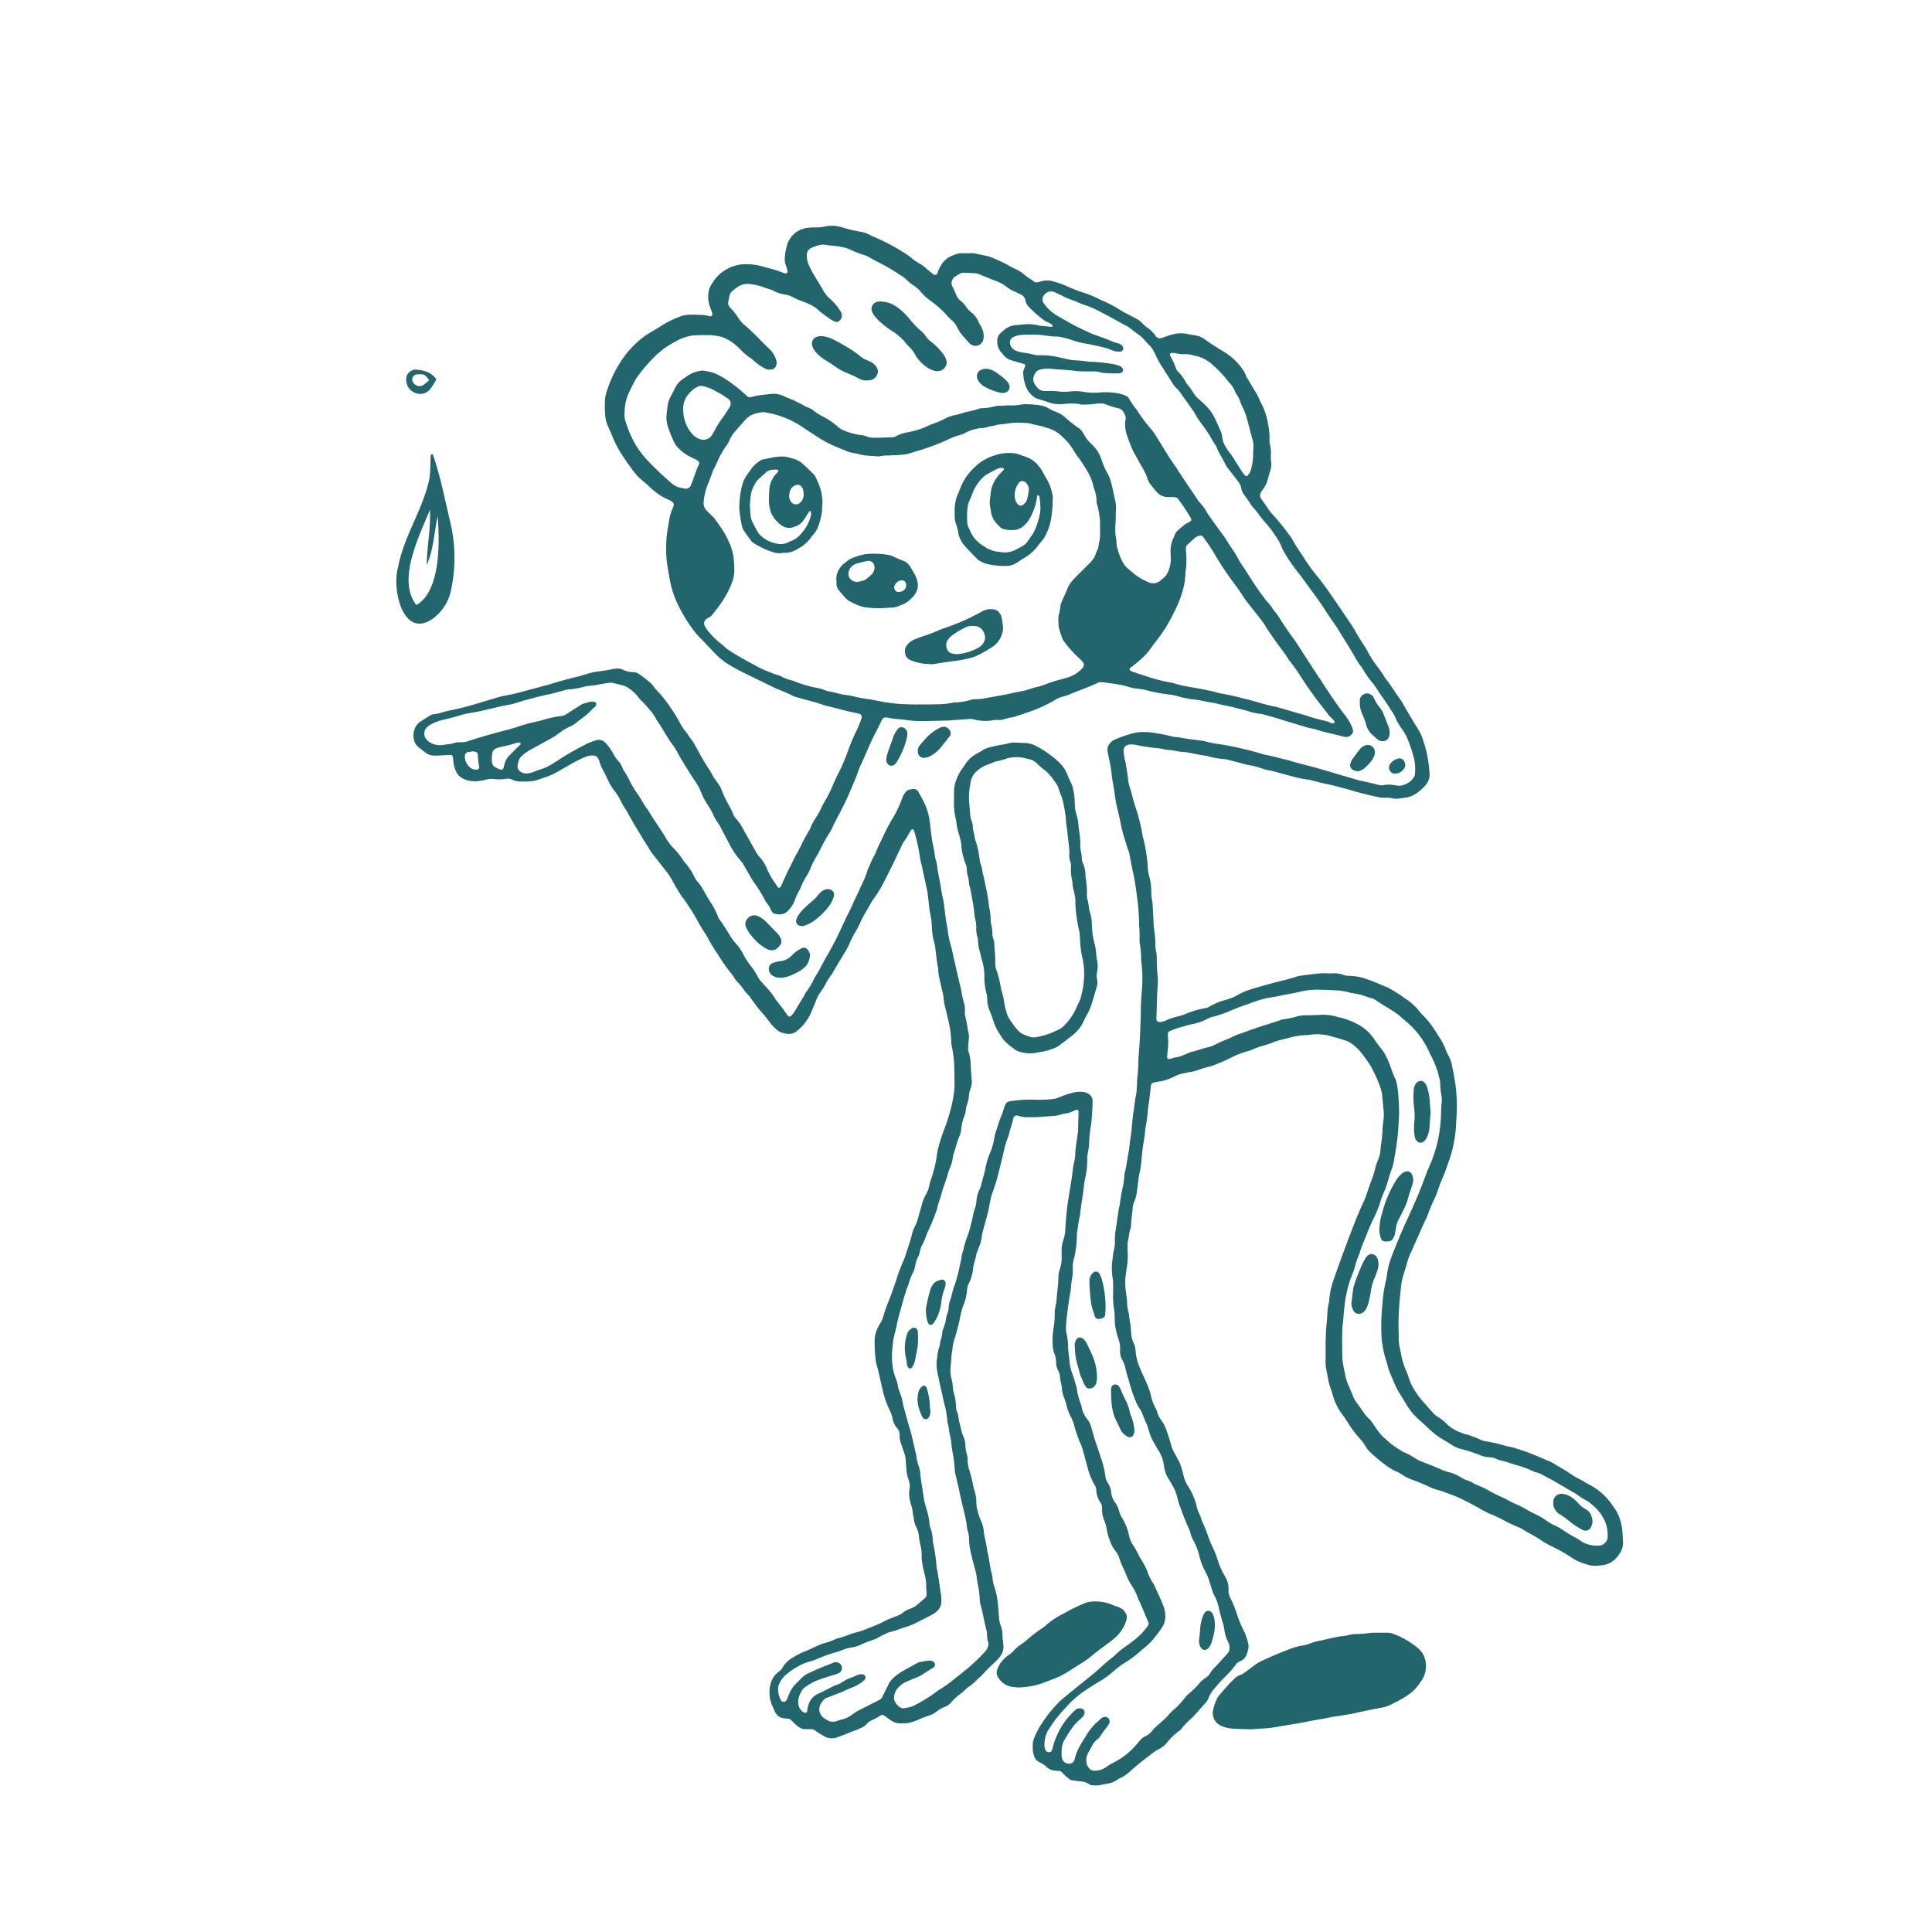 <svg viewBox="0 0 500 500" xmlns="http://www.w3.org/2000/svg" data-name="Ebene 1" id="Ebene_1"><defs><style>.cls-1{fill:#22656c;}</style></defs><path d="M112.93,98.17a17.57,17.57,0,0,1-1.55,2.46c-1.88,2.5-5.88,1.18-6.2-1.86a2.5,2.5,0,0,1,2.55-3.11C109.65,95.83,111.59,96.26,112.93,98.17Zm-1.85.19c-.56-.6-.88-1.23-1.35-1.38a4.46,4.46,0,0,0-2.18,0,1.29,1.29,0,0,0-.62,2,1.93,1.93,0,0,0,2.47.76A13.9,13.9,0,0,0,111.08,98.36Z" class="cls-1"></path><path d="M343.05,347.64c.07-1.5.09-3.39.29-5.26.07-.62.11-1.25.15-1.88a17.09,17.09,0,0,1,.4-3.26,7.64,7.64,0,0,0,.15-1.17,19.5,19.5,0,0,1,1-4.58c1.53-4.45,3.16-8.86,4.85-13.25.93-2.42,1.88-4.83,3-7.18.23-.49.41-1,.6-1.53.48-1.33.94-2.66,1.42-4a24.27,24.27,0,0,0,1-3.14,11,11,0,0,1,.74-2.23,7.56,7.56,0,0,0,.63-2.74,14.79,14.79,0,0,1,.19-1.63,24.06,24.06,0,0,0,.31-3.05,24,24,0,0,1,.25-2.81,11.54,11.54,0,0,0,0-3.05c-.12-1.17-.23-2.34-.34-3.52a5.93,5.93,0,0,0-.28-1.38,32.34,32.34,0,0,0-2.77-6.22,39.94,39.94,0,0,0-2.46-3.45,11.48,11.48,0,0,0-2.8-2.49,4.12,4.12,0,0,0-1.06-.5L347,268.9l-2.71-.79a13.94,13.94,0,0,0-4.9-.37,11.66,11.66,0,0,1-1.17.14,18.29,18.29,0,0,0-4.41.65L332,269a15.4,15.4,0,0,0-2.48.75c-.65.25-1.32.5-2,.7a22.3,22.3,0,0,0-3.34,1.14,11.63,11.63,0,0,1-1.78.6,21.48,21.48,0,0,0-3.7,1.48,50.13,50.13,0,0,1-4.75,2.07,3.68,3.68,0,0,1-.66.23,26.81,26.81,0,0,0-3.38,1,10,10,0,0,1-2.05.49c-.47.05-.92.21-1.38.28a7.6,7.6,0,0,0-2.45.81,10.34,10.34,0,0,1-1.07.49,11,11,0,0,1-2.93.85c-.54.08-1.07.21-1.61.31a.64.64,0,0,0-.48.46,4.89,4.89,0,0,0-.16.93c-.16,1.56-.33,3.12-.58,4.67-.08.54-.15,1.09-.19,1.64a31.25,31.25,0,0,1-.51,3.73c-.14.69-.16,1.4-.25,2.1-.18,1.4-.46,2.79-.61,4.19s-.23,2.66-.42,4a13,13,0,0,1-.24,1.39,15.79,15.79,0,0,0-.43,2.55c-.11,1-.25,2-.38,3a9.28,9.28,0,0,1-.68,2.25,5.23,5.23,0,0,0-.36,1.6c-.09,1.41-.39,2.8-.4,4.22a2.86,2.86,0,0,1-.15.92c-.35,1.05-.39,2.16-.65,3.23a6.52,6.52,0,0,0-.13,1.4c0,.55,0,1.1.05,1.65a19,19,0,0,1-.25,4c-.07.38-.11.77-.17,1.16a17.1,17.1,0,0,0,0,5.39c.11.7.21,1.4.25,2.1a11.17,11.17,0,0,0,.48,3.25c.09,1.33.46,2.63.51,4,0,.39.06.78.1,1.17a6.32,6.32,0,0,0,.56,2.27,5.48,5.48,0,0,1,.57,2.27A13.31,13.31,0,0,0,295,354c.39,1,.88,2,1.33,3a31.94,31.94,0,0,1,1.38,3.51,13.25,13.25,0,0,0,1.5,4.18,4.06,4.06,0,0,1,.25.66,7,7,0,0,0,1.15,2.31,8.43,8.43,0,0,1,1.27,2.5c.41,1.19.84,2.37,1.14,3.59a8.5,8.5,0,0,0,.77,2c.34.62.69,1.24,1,1.85a10.37,10.37,0,0,1,1.06,2.61c.12.45.29.9.38,1.36a9.07,9.07,0,0,0,1.35,3.24,15.6,15.6,0,0,1,1.7,3.6,5.18,5.18,0,0,1,.3.89,8.39,8.39,0,0,0,.8,2.45c.2.43.34.88.5,1.32a3.78,3.78,0,0,0,.23.67,32.75,32.75,0,0,1,1.65,4.14c.24.58.43,1.19.71,1.75a29.59,29.59,0,0,1,1.69,4.13,19.59,19.59,0,0,0,1.92,4.28,6.27,6.27,0,0,1,.86,2.91c0,.31,0,.63,0,.94a4.1,4.1,0,0,0,.33,1.37,2,2,0,0,0,.1.21,29.1,29.1,0,0,1,1.84,4.57,31.84,31.84,0,0,0,1.85,4.33,15,15,0,0,1,1,3.12,2.57,2.57,0,0,1,0,1.17,10.89,10.89,0,0,1-.44,1.58,2.87,2.87,0,0,1-1.38,1.55c-.21.1-.44.18-.64.3a1.65,1.65,0,0,0-.55.42,26.09,26.09,0,0,1-3.26,3.7,35.94,35.94,0,0,0-2.66,3,7.08,7.08,0,0,0-1.33,2.2,4,4,0,0,1-.89,1.38c-.94,1-1.83,2.14-2.82,3.15-.22.23-.42.48-.65.68a20.26,20.26,0,0,0-2.62,2.7,3.87,3.87,0,0,1-.87.79A16.55,16.55,0,0,0,302,451a6.13,6.13,0,0,1-2,1.62,12.78,12.78,0,0,0-2.16,1.42c-1.8,1.39-3.6,2.78-5.29,4.31a9.48,9.48,0,0,1-2.71,1.84,2.88,2.88,0,0,0-.61.36,6.15,6.15,0,0,1-2.82,1.09c-.55.08-1.08.2-1.62.32a7,7,0,0,1-1.88.09,2,2,0,0,1-1.11-.34,3.9,3.9,0,0,0-2-.67c-.69-.07-1.39-.19-2.09-.26a2,2,0,0,1-1.08-.44c-.36-.3-.72-.6-1.07-.92s-.53-.58-.82-.84a.71.71,0,0,0-.41-.21c-.54-.07-1.09-.12-1.63-.18a3.07,3.07,0,0,1-1.31-.49,3,3,0,0,1-.56-.43,6.24,6.24,0,0,0-1.75-1.17,3,3,0,0,1-.59-.38,2.31,2.31,0,0,1-.72-.92,5.82,5.82,0,0,1-.5-2.29c0-.39,0-.78,0-1.17a4.06,4.06,0,0,1,.24-1.15,18.3,18.3,0,0,1,1.87-3.79,33.94,33.94,0,0,1,4.19-5.38,13.38,13.38,0,0,1,1-1q1.62-1.37,3.27-2.7c.91-.75,1.83-1.48,2.74-2.22l1.47-1.19c.72-.59,1.47-1.17,2.16-1.81,1.22-1.11,2.44-2.22,3.75-3.22a6,6,0,0,0,.71-.62,18.34,18.34,0,0,1,2.74-2.22c.83-.58,1.64-1.21,2.44-1.83a17.69,17.69,0,0,0,3.2-3.44.78.78,0,0,0,.11-.2.88.88,0,0,0,.06-.69c-.85-1.85-1.52-3.78-2.42-5.62a6.55,6.55,0,0,1-.37-.86,13.47,13.47,0,0,0-1.47-2.94,17.51,17.51,0,0,1-1.6-3.14c-.24-.58-.49-1.16-.75-1.72a17.74,17.74,0,0,1-.88-2.18,6.06,6.06,0,0,0-1.09-2.07,8.4,8.4,0,0,1-1.34-2.48,14.83,14.83,0,0,1-.89-3.16,9.45,9.45,0,0,0-.64-2.25,7,7,0,0,1-.55-3,1.92,1.92,0,0,0,0-.24,2.62,2.62,0,0,0-.4-1.33,6.18,6.18,0,0,1-1.11-3.3,2.09,2.09,0,0,0-.32-1.12,16.69,16.69,0,0,1-2-5c-.37-1.28-.69-2.58-1.05-3.86a14.24,14.24,0,0,0-.7-2c-.39-.86-.71-1.75-1-2.63a13.9,13.9,0,0,1-.56-1.8,9.13,9.13,0,0,0-.91-2.41,11.55,11.55,0,0,1-1.08-2.85,15.8,15.8,0,0,0-.64-2,8.9,8.9,0,0,1-.64-2.74,7.38,7.38,0,0,0-.25-1.39,9.27,9.27,0,0,1-.24-1.38,3.78,3.78,0,0,0-.4-1.59,4.68,4.68,0,0,1-.61-2.25,6.39,6.39,0,0,0-.45-2.29,6.4,6.4,0,0,1-.41-2.07,18.52,18.52,0,0,1,.2-4.46,20.63,20.63,0,0,0,.31-3.51,10.55,10.55,0,0,1,.28-2.57,5.75,5.75,0,0,0,.2-1.16c.08-2,.45-3.9.47-5.86a6.71,6.71,0,0,1,.34-2.08,9.11,9.11,0,0,0,.5-3.47c0-.39,0-.79,0-1.18a8.34,8.34,0,0,1,.45-3c.11-.29.14-.61.24-.91a6,6,0,0,0,.25-1.62c.08-1.64.21-3.28.38-4.92.29-2.82.87-5.58,1.26-8.38.1-.7.22-1.4.29-2.1a16.74,16.74,0,0,1,.38-2.32,7.5,7.5,0,0,0,.26-1.62c0-1.82.41-3.59.61-5.38a11.5,11.5,0,0,0,.15-1.16c0-1.65.08-3.3.11-4.95,0-.17-.36-.43-.52-.37l-.64.27c-.29.12-.57.27-.87.37a5.13,5.13,0,0,1-1.13.31c-1,.09-2,.55-3,.64-1.64.13-3.28.24-4.93.36h-.23c-.79,0-1.57,0-2.36,0a13.8,13.8,0,0,1-2.3-.47.9.9,0,0,0-.87.62c-.27,1.39-.78,2.71-1.13,4.08a6.26,6.26,0,0,1-.33,1.12,18,18,0,0,0-1,3.37q-.74,3.09-1.52,6.16a41.82,41.82,0,0,1-1.4,4.5,13.49,13.49,0,0,0-.62,2.26c-.22,1.08-.37,2.16-.66,3.23s-.6,2.27-.92,3.4a17.62,17.62,0,0,0-.67,3,8.57,8.57,0,0,1-.73,2.47c-.21.51-.39,1-.59,1.54-.17,1.33-.74,2.56-.87,3.9a11.45,11.45,0,0,1-1.1,3.83,4.86,4.86,0,0,0-.48,1.8,12.7,12.7,0,0,1-.86,3.65,19.38,19.38,0,0,0-.89,3.17c-.28,1.42-.85,3.74-1.32,5.24a13.19,13.19,0,0,0-.73,3.45c-.3,1.38-.27,2.81-.44,4.21a8.12,8.12,0,0,0,.19,3,10.22,10.22,0,0,1,.38,2.32,7.55,7.55,0,0,0,.29,1.62,11.85,11.85,0,0,1,.51,3.24,3.93,3.93,0,0,0,.33,1.61,4.39,4.39,0,0,1,.3,1.13c.16,1.33.57,2.6.85,3.91a8.08,8.08,0,0,0,.49,1.32,6.06,6.06,0,0,1,.47,2.05,10.52,10.52,0,0,0,.41,2.55,4.72,4.72,0,0,1,.17,1.4,9,9,0,0,0,.49,2.77,30.42,30.42,0,0,1,.91,3.65c.11.61.29,1.22.46,1.82a9.13,9.13,0,0,1,.41,2.55,6.51,6.51,0,0,0,.2,1.86,17.31,17.31,0,0,0,.9,2.92,8.08,8.08,0,0,1,.85,3.16,13,13,0,0,0,.23,1.39,35.45,35.45,0,0,1,.69,3.7c.52,1.89.6,3.88,1.15,5.76a3.7,3.7,0,0,1,.16.93,9.37,9.37,0,0,0,.54,2.52,19.41,19.41,0,0,1,.86,4.38c.11,1.1.2,2.19.27,3.29a6.93,6.93,0,0,0,.42,2.07,7.07,7.07,0,0,1,.5,2.76c0,.87.2,1.71.23,2.57a3.85,3.85,0,0,1-.31,1.84,5.38,5.38,0,0,1-.45.82,13.79,13.79,0,0,1-1.59,1.74,40.16,40.16,0,0,0-3,3c-.47.53-1.05.95-1.55,1.45a12.48,12.48,0,0,1-2.15,1.82,6.39,6.39,0,0,0-.89.76,13.44,13.44,0,0,1-1.06.94,14.25,14.25,0,0,0-2.6,2.37,3.71,3.71,0,0,1-1.54,1.06,8,8,0,0,0-2.23,1.29,5.38,5.38,0,0,1-1.65.89,30.56,30.56,0,0,0-3.28,1.29,11.54,11.54,0,0,1-1.33.45,5.56,5.56,0,0,1-1.85.34c-2.44.09-2.59,0-4.56-1.4-.32-.23-.63-.47-1-.68a.62.62,0,0,0-.67,0,17,17,0,0,1-2.47,1.36,3,3,0,0,0-1.13.83,4.71,4.71,0,0,1-1.73,1.19c-.29.13-.57.26-.86.37l-4.61,1.79-.66.24a3.86,3.86,0,0,1-3.18-.34,16.73,16.73,0,0,1-2.38-1.5,1.56,1.56,0,0,0-1.1-.33q-.82,0-1.65,0a2.94,2.94,0,0,1-1.11-.35,6.68,6.68,0,0,1-1.34-1c-.4-.37-.78-.77-1.18-1.14a.82.82,0,0,0-.42-.2c-.46-.06-.93-.08-1.4-.14a2.78,2.78,0,0,1-1.92-1.23,2.88,2.88,0,0,1-.36-.61c-.23-.5-.42-1-.65-1.51a8.5,8.5,0,0,1-.45-5.31,5.52,5.52,0,0,1,1.71-3,6,6,0,0,1,.55-.45,3.42,3.42,0,0,0,.92-1.05,6.8,6.8,0,0,1,2.49-2.45,19.13,19.13,0,0,1,3.34-1.71c1-.39,2-.91,3-1.36a11.81,11.81,0,0,1,1.52-.62,21.31,21.31,0,0,0,3.54-1.26,1.45,1.45,0,0,1,.22-.09c1.54-.3,3-1,4.47-1.45a21.25,21.25,0,0,0,2.47-.74c1.59-.67,3.23-1.22,4.76-2a28.91,28.91,0,0,1,3.66-1.59,5.38,5.38,0,0,0,1.65-.89,5.66,5.66,0,0,1,1.84-1,6.61,6.61,0,0,0,2.37-1.49c.45-.43,1-.8,1.44-1.21a1.39,1.39,0,0,0,.47-1c0-.24,0-.47,0-.71s-.09-.78-.08-1.17a11.67,11.67,0,0,0-.51-3.71,27,27,0,0,1-.61-3.23,8.28,8.28,0,0,1-.07-1.41,9.77,9.77,0,0,0-.37-2.79,16.1,16.1,0,0,1-.34-2.08,6.91,6.91,0,0,0-.73-2.47,5.25,5.25,0,0,1-.55-1.79c-.08-.63-.23-1.24-.31-1.86a8.17,8.17,0,0,0-.45-2.06,10.92,10.92,0,0,1-.33-1.37,6.26,6.26,0,0,1-.13-1.88c0-.39.08-.78.12-1.17a3.3,3.3,0,0,0-.07-1.17,5.78,5.78,0,0,0-.23-.91,8.13,8.13,0,0,1-.56-2.75c-.07-.86-.13-1.72-.21-2.58a5.49,5.49,0,0,0-.3-1.38c-.28-.81-.53-1.64-.83-2.45a6.2,6.2,0,0,1-.41-2.3,3.3,3.3,0,0,0-.05-.7,3,3,0,0,0-.25-.65,2.07,2.07,0,0,0-.28-.38,5.08,5.08,0,0,1-1.27-2.73,4.42,4.42,0,0,0-.35-1.12c-.23-.5-.43-1-.66-1.51a22.94,22.94,0,0,1-1.27-3.54,1.87,1.87,0,0,1-.07-.22L227.35,355c-.12-.45-.21-.92-.36-1.36a9.82,9.82,0,0,1-.41-2.08,39.07,39.07,0,0,1-.23-4.46,8,8,0,0,1,1-3.83c.18-.35.38-.68.58-1a6,6,0,0,0,.64-1.52,40.77,40.77,0,0,1,1.58-4.42c.66-1.68,1.24-3.39,1.81-5.1a45.26,45.26,0,0,1,1.9-5.06,7.28,7.28,0,0,0,.41-1.1c.59-1.87,1.27-3.71,1.74-5.62a10.06,10.06,0,0,1,.83-2.2,10.93,10.93,0,0,0,.87-2.42c.21-.92.54-1.81.77-2.72a12.48,12.48,0,0,1,1.3-3.27,6.51,6.51,0,0,0,.71-2c.17-.76.42-1.51.66-2.26a30.19,30.19,0,0,0,1.26-5.25,22.36,22.36,0,0,1,.94-4.12c.33-1,.61-1.95,1-2.89a50.56,50.56,0,0,0,1.78-5.6,36.47,36.47,0,0,0,.82-4.39,9.34,9.34,0,0,0,.07-1.18c0-2,0-4.08-.1-6.12a33,33,0,0,0-.58-4.19,5.68,5.68,0,0,1-.16-1.16,26.2,26.2,0,0,0-.86-6c-.21-.92-.41-1.84-.65-2.75a15.55,15.55,0,0,1-.48-2.78,8,8,0,0,0-.3-1.61c-.26-1-.47-2-.7-3a12.27,12.27,0,0,1-.38-2.56,4.15,4.15,0,0,0-.07-.7c-.36-1.61-.44-3.26-.68-4.89a10.67,10.67,0,0,0-.27-1.39,16.61,16.61,0,0,1-.6-3.71,23.66,23.66,0,0,0-.56-4.43,10.71,10.71,0,0,1-.18-1.4c-.12-1-.23-2-.35-3a13.42,13.42,0,0,0-.23-1.39c-.55-2.37-1-4.77-1.58-7.12a7.12,7.12,0,0,1-.18-.92,45.32,45.32,0,0,0-1.58-7.11.36.36,0,0,0-.34-.28.39.39,0,0,0-.39.17c-.66,1.06-1.23,2.19-2,3.2a3.3,3.3,0,0,0-.23.41l-2.13,4.46c-.1.21-.18.43-.29.64-.81,1.61-1.6,3.23-2.44,4.83a29.25,29.25,0,0,1-2.57,4.21,11.26,11.26,0,0,0-.87,1.4c-.45.83-.95,1.63-1.43,2.44s-.89,1.66-1.28,2.51a18.49,18.49,0,0,1-1.2,2.29,21.86,21.86,0,0,0-1.48,2.94,17.63,17.63,0,0,1-.85,1.68c-1.2,2-2.4,4-3.61,6.07-.24.4-.54.76-.8,1.15a11.46,11.46,0,0,0-.75,1.2,14,14,0,0,1-1.45,2.41,8.78,8.78,0,0,0-1.22,2.28c-.36.95-.78,1.88-1.16,2.83a12.6,12.6,0,0,1-3.95,5.18,3,3,0,0,1-2,.64,6.56,6.56,0,0,1-2.27-.54.88.88,0,0,1-.21-.12,10.16,10.16,0,0,1-1.91-1.74c-.2-.24-.4-.48-.58-.74a26.6,26.6,0,0,0-2.08-2.55c-.91-1-1.64-2.1-2.45-3.15-.1-.13-.18-.26-.27-.39-.45-.75-1.17-1.27-1.68-2a14.09,14.09,0,0,0-1.58-2,6.65,6.65,0,0,1-1.16-1.48,4.66,4.66,0,0,0-.53-.78,42.32,42.32,0,0,1-3.52-5,50.41,50.41,0,0,1-2.82-4.62,8.13,8.13,0,0,0-.47-.81c-1.14-1.6-2-3.35-3-5.05a17.52,17.52,0,0,0-1-1.59,31.45,31.45,0,0,0-2.17-3.07c-.49-.8-1-1.6-1.48-2.41-.28-.47-.55-1-.8-1.44a17.12,17.12,0,0,0-1.8-2.75l-3.05-3.89a14.43,14.43,0,0,1-1.34-1.93c-.65-1.16-1.49-2.21-2.08-3.41-1.27-2-2.46-4-3.57-6.09-.15-.28-.33-.53-.5-.8s-.43-.65-.62-1c-.41-.76-.77-1.55-1.22-2.28s-.92-1.27-1.38-1.9a12.85,12.85,0,0,1-1.05-1.84c-.51-1.06-1-2.13-1.58-3.15a9.21,9.21,0,0,1-.78-2,3.65,3.65,0,0,0-.39-.85,1.42,1.42,0,0,0-1.17-.69,4.56,4.56,0,0,0-2.06.36,34.38,34.38,0,0,0-3.8,1.88c-1.14.68-2.31,1.33-3.47,2a15.69,15.69,0,0,1-3.22,1.42l-.45.14a18,18,0,0,1-2.46.78,20.15,20.15,0,0,1-3.29.16,4.89,4.89,0,0,1-2.28-.49,2.62,2.62,0,0,0-1.61-.21,11.14,11.14,0,0,1-3,.07,5.73,5.73,0,0,0-2.33.18,10.62,10.62,0,0,1-2.56.37,6.62,6.62,0,0,1-3.19-.67,3.69,3.69,0,0,1-1.8-1.79,7.87,7.87,0,0,1-.74-2.71c0-.39-.08-.78-.11-1.17a.71.71,0,0,0-.49-.45,5.46,5.46,0,0,0-.7,0c-.71,0-1.41.11-2.12.13a16.93,16.93,0,0,1-1.88,0,3.58,3.58,0,0,1-1.94-.77c-.55-.44-1.12-.86-1.67-1.3a3.47,3.47,0,0,1-.92-1.06,2.27,2.27,0,0,1-.21-.41,4.81,4.81,0,0,1,0-3.24,3.79,3.79,0,0,1,1.53-2c.85-.56,1.72-1.1,2.6-1.61a2.7,2.7,0,0,1,.88-.3c.38-.09.78-.1,1.16-.19.91-.23,1.81-.55,2.73-.72s1.84-.4,2.76-.6c.68-.16,1.37-.32,2-.51q1.49-.41,2.94-.84l2.48-.76c1.05-.31,2.09-.65,3.16-.92s2.15-.42,3.22-.67c1.3-.3,2.59-.64,3.88-1l5.45-1.46.46-.13c2.24-.72,4.51-1.32,6.8-1.88,1.06-.26,2.11-.59,3.16-.91a9.38,9.38,0,0,1,1.37-.32c1-.14,2-.28,3-.44.54-.08,1.08-.22,1.62-.31a11.16,11.16,0,0,1,1.16-.16,3.07,3.07,0,0,1,1.16.15c.15.05.29.12.44.18a6.6,6.6,0,0,0,2.73.62,2.43,2.43,0,0,1,1.32.42,30.06,30.06,0,0,1,3.16,2.46,4.16,4.16,0,0,1,.61.71,13.75,13.75,0,0,0,1.54,1.78,21.47,21.47,0,0,1,1.51,1.8,44.64,44.64,0,0,1,3.61,5.51c.23.41.45.82.7,1.22a6.66,6.66,0,0,0,.65,1c.79.88,1.36,1.92,2.1,2.84a8.58,8.58,0,0,1,.72,1.21c.39.68.78,1.36,1.15,2.05a47.21,47.21,0,0,0,2.66,4.43c.44.65.74,1.39,1.15,2s.84,1.14,1.23,1.73a7,7,0,0,1,.73,1.47,25.34,25.34,0,0,0,1.71,3.61,21.17,21.17,0,0,1,1.34,2.75,2.63,2.63,0,0,0,.51.78,12.77,12.77,0,0,1,2,2.9c.78,1.45,1.61,2.87,2.41,4.31.19.34.41.67.57,1a8.17,8.17,0,0,0,1.31,1.94,10.06,10.06,0,0,1,1.75,2.77,19.43,19.43,0,0,0,2.32,4.09c.18.25.31.54.5.79a1.42,1.42,0,0,0,.35.29,1,1,0,0,0,.52-.45c.24-.49.46-1,.69-1.5.53-1.13,1-2.27,1.6-3.4s1.14-2.41,1.82-3.56c.36-.61.67-1.24,1-1.88a41.26,41.26,0,0,1,2.1-3.94,4,4,0,0,0,.44-.84,13.4,13.4,0,0,1,1.44-2.69,22.38,22.38,0,0,0,1.46-2.68,13.49,13.49,0,0,1,.78-1.45,31.65,31.65,0,0,0,2.1-4.2c.47-1.08.95-2.16,1.49-3.2a46.77,46.77,0,0,0,2.49-5.84,43.34,43.34,0,0,1,2-4.76c.21-.42.41-.84.59-1.28.3-.72.58-1.45.85-2.19a1.24,1.24,0,0,0,0-.69.56.56,0,0,0-.25-.38,1.06,1.06,0,0,0-.2-.12c-.38-.1-.76-.22-1.14-.29-2.39-.45-4.72-1.15-7.09-1.71-.53-.13-1.06-.28-1.58-.46-1.48-.53-3-.91-4.52-1.31-.76-.2-1.51-.42-2.26-.64a4.75,4.75,0,0,1-.88-.35c-1.59-.86-3.32-1.39-4.94-2.19s-3.1-1.51-4.65-2.26c-1.06-.52-2.11-1.05-3.17-1.56s-2.23-1.15-3.31-1.8a18.48,18.48,0,0,1-3.7-2.88c-1.43-1.46-2.82-3-4.25-4.41a21.63,21.63,0,0,1-2.21-2.75,37.66,37.66,0,0,1-3.83-6.74,23.54,23.54,0,0,1-1.44-4.47c-.1-.46-.19-.92-.27-1.39-.22-1.31-.49-2.62-.65-3.94a31.39,31.39,0,0,1,.3-9.38l.15-.93a13.75,13.75,0,0,1,1.15-4.06,3.81,3.81,0,0,0,.15-.44,1,1,0,0,0-.3-.85c-.13-.09-.24-.21-.37-.29a3.73,3.73,0,0,0-.63-.32,15.66,15.66,0,0,1-4.85-3.27c-.58-.53-1.15-1.06-1.77-1.55a15,15,0,0,1-3-3.27c-.53-.77-1.12-1.51-1.64-2.3a30.9,30.9,0,0,1-3.48-6.39c-.26-.73-.61-1.44-.94-2.16a8.23,8.23,0,0,1-.75-2.94,28.09,28.09,0,0,1-.06-4,8.1,8.1,0,0,1,.29-1.62,30.76,30.76,0,0,1,2.16-5.45,29.92,29.92,0,0,1,3.76-5.68,25.92,25.92,0,0,1,4.54-4.08c.19-.13.41-.24.61-.36,1.14-.69,2.3-1.35,3.41-2.08a26.08,26.08,0,0,1,5.08-2.44,4.1,4.1,0,0,1,.92-.21c.46-.06.93-.09,1.4-.11.24,0,.47,0,.71,0,.78,0,1.57.06,2.35.07a14.61,14.61,0,0,1,2.08.37c.16,0,.45-.27.44-.45a1.72,1.72,0,0,0,0-.46c-.21-.6-.46-1.17-.65-1.77a7.4,7.4,0,0,1-.18-4.17,3.12,3.12,0,0,1,.26-.66,10.23,10.23,0,0,1,7.73-5.88,6.65,6.65,0,0,1,1.41-.11,16.06,16.06,0,0,1,5.1.77c.22.08.45.13.68.19a27.62,27.62,0,0,1,4.25,1.35,2.33,2.33,0,0,0,.46.08c.18,0,.46-.25.45-.44a5.88,5.88,0,0,0-.43-1.58,4.76,4.76,0,0,1-.29-2.08,12.26,12.26,0,0,1,.35-2.33c.08-.3.17-.6.23-.91a4.39,4.39,0,0,1,.55-1.3,6.31,6.31,0,0,1,4.94-3.19,14.7,14.7,0,0,1,1.88-.08,10.8,10.8,0,0,0,2.34-.23,9,9,0,0,1,4.65.24,35.61,35.61,0,0,0,4.8,1.13,7.14,7.14,0,0,1,2,.67c.63.31,1.27.62,1.92.89a50.38,50.38,0,0,1,7.84,4.27,10.5,10.5,0,0,1,1.15.83,12.43,12.43,0,0,0,2.32,1.6,10.39,10.39,0,0,1,1.7,1.26,17.39,17.39,0,0,0,2,1.61.6.6,0,0,0,.63-.14,1.8,1.8,0,0,0,.23-.4,9,9,0,0,1,1-2.1,5.44,5.44,0,0,1,2.42-2.16,13.8,13.8,0,0,1,1.76-.66,3.28,3.28,0,0,1,.93-.14c.94,0,1.88,0,2.82,0a2.42,2.42,0,0,1,.47,0l3.45.74a3.31,3.31,0,0,1,.68.2,36.49,36.49,0,0,1,4.29,1.92c.87.52,1.8,1,2.71,1.41A7.36,7.36,0,0,1,265,71c.76.69,1.67,1.17,2.47,1.8a1.36,1.36,0,0,0,1.12.25c.3-.06.6-.16.9-.25a5.26,5.26,0,0,1,3,0,21.84,21.84,0,0,1,3.33,1.15c.71.33,1.44.63,2.17.92s1.3.53,2,.74a25,25,0,0,1,4.15,1.64c.35.18.7.36,1.06.51a29.31,29.31,0,0,1,4.58,2.39c1.06.68,2.2,1.21,3.31,1.8l.83.44a5.8,5.8,0,0,1,1.69,1.25A9.27,9.27,0,0,0,297,84.85a7.68,7.68,0,0,1,2,2,2.12,2.12,0,0,0,.5.49,1,1,0,0,0,.89.19c.45-.12.9-.28,1.34-.43s.89-.3,1.34-.45a8.46,8.46,0,0,1,4.41-.18c.62.13,1.24.2,1.86.32a6,6,0,0,1,2.57,1.1,49.51,49.51,0,0,0,4.33,2.83A15.85,15.85,0,0,1,318,91.9a14.32,14.32,0,0,1,3.45,3.5,6.72,6.72,0,0,1,.94,1.62,4.19,4.19,0,0,0,.39.86c.68,1,1.18,2,1.8,3a15.46,15.46,0,0,1,1.44,2.69,3.73,3.73,0,0,0,.3.64,17,17,0,0,1,1.85,5.55,16.75,16.75,0,0,1,.38,3.73,6.52,6.52,0,0,0,.17,1.87,6.54,6.54,0,0,1,.18,2.11,14.1,14.1,0,0,0,.09,2.34,5.49,5.49,0,0,1-.26,2.09,22.38,22.38,0,0,0-.65,2.26,5.74,5.74,0,0,1-.73,1.73c-.29.46-.62.9-.92,1.36a2.59,2.59,0,0,0-.28.64,1,1,0,0,0,0,.69,4.65,4.65,0,0,0,.34.62c.67,1,1.34,1.94,2,2.89a11.84,11.84,0,0,0,.9,1.09,59.84,59.84,0,0,1,4.16,5.11,8.78,8.78,0,0,1,.92,1.36c.93,1.74,2.11,3.31,3.16,5a47.77,47.77,0,0,0,3.33,4.55c1.19,1.46,2.3,3,3.37,4.54,1.8,2.57,3.54,5.18,5.3,7.78.35.52.66,1.07,1,1.61.78,1.36,1.58,2.72,2.45,4,.3.46.58.93.84,1.42a26.05,26.05,0,0,0,2.39,3.77,26.24,26.24,0,0,1,2,2.89,2.7,2.7,0,0,0,.27.39c1.38,1.71,2.49,3.62,3.79,5.39a12.45,12.45,0,0,1,.87,1.39c1.18,2.13,2.44,4.21,3.73,6.27a11.35,11.35,0,0,1,1.28,2.76c.16.53.34,1.05.5,1.57a32.38,32.38,0,0,1,1.21,7.18,4.13,4.13,0,0,1-1.18,3.21,11.3,11.3,0,0,1-2.3,2,6.32,6.32,0,0,1-2.37,1c-.62.11-1.25.19-1.87.26a4.52,4.52,0,0,1-1.64,0,7.82,7.82,0,0,0-2.1-.17,8.2,8.2,0,0,1-2.1-.23c-2.07-.44-4.13-.93-6.16-1.54-1.42-.43-2.87-.79-4.31-1.18s-2.75-.63-4.13-.94c-.3-.07-.6-.17-.9-.25l-2.06-.52a26.51,26.51,0,0,1-4.82-1c-1.07-.24-2.12-.56-3.18-.85a25.56,25.56,0,0,0-2.75-.65A8.92,8.92,0,0,1,327,199c-.76-.22-1.49-.49-2.25-.68s-1.39-.27-2.08-.42c-.38-.08-.76-.2-1.14-.3-1.13-.3-2.27-.61-3.41-.9a8.18,8.18,0,0,0-1.38-.26,20.37,20.37,0,0,1-4.17-.74,3.69,3.69,0,0,0-.45-.11c-1.64-.19-3.24-.59-4.86-.87a7.52,7.52,0,0,0-.94-.11,13.86,13.86,0,0,1-2.56-.37,4.85,4.85,0,0,0-.93-.13,11.47,11.47,0,0,1-2.09-.31,4.87,4.87,0,0,0-.93-.15,47.33,47.33,0,0,1-6-.91,8.28,8.28,0,0,0-1.41-.07,1.89,1.89,0,0,0-1.08.4,1.22,1.22,0,0,0-.52,1,10.56,10.56,0,0,0,.32,2.56c.08.3.16.61.21.91.2,1.24.41,2.48.58,3.72a11.57,11.57,0,0,0,.79,3.43,53.14,53.14,0,0,0,1.57,5.41c.49,1.58.82,3.19,1.22,4.79.13,1.41.61,2.75.85,4.14a37.22,37.22,0,0,1,.7,5.37,9.12,9.12,0,0,0,.36,2.31,14.29,14.29,0,0,1,.55,4,12.36,12.36,0,0,0,.22,2.34,7.16,7.16,0,0,1,.12.93l.3,5.64a4.05,4.05,0,0,0,.07.7,24.24,24.24,0,0,1,.34,4,7.5,7.5,0,0,0,.15,1.63,8.71,8.71,0,0,1,.22,2.1,39.35,39.35,0,0,0,.22,4.47,14,14,0,0,1,0,2.82c-.22,2.74-.2,5.49-.32,8.23a2.44,2.44,0,0,0,.07.46.74.74,0,0,0,.49.45,4.09,4.09,0,0,0,.7,0,4.83,4.83,0,0,0,1.12-.34,15.26,15.26,0,0,1,3.34-1.12,10.92,10.92,0,0,0,1.78-.59,24.45,24.45,0,0,1,4.94-1.49,3.5,3.5,0,0,0,1.33-.45,16.79,16.79,0,0,1,4.35-1.77,12.88,12.88,0,0,0,2.82-1.16,18.57,18.57,0,0,1,4.12-1.71c2.1-.62,4.21-1.23,6.34-1.77,1.67-.42,3.35-.81,5-1.37a3.48,3.48,0,0,1,.69-.17c1.4-.18,2.8-.37,4.2-.52a14.24,14.24,0,0,1,3.06-.12,7.64,7.64,0,0,0,1.17,0,6.67,6.67,0,0,1,3,.44,2.85,2.85,0,0,0,1.15.2,14,14,0,0,1,4.84.88c1.71.57,3.35,1.32,5,2a5.13,5.13,0,0,1,1.05.52,34.33,34.33,0,0,1,3.75,2.43,14.13,14.13,0,0,1,3.82,3.45,7.3,7.3,0,0,0,.8.87,25.27,25.27,0,0,1,3.72,4.83c.09.13.15.28.24.41a17.14,17.14,0,0,1,2.16,4.16c.19.51.5,1,.74,1.47a8.22,8.22,0,0,1,.73,2.23c.22,1.31.55,2.61.73,3.93a41.87,41.87,0,0,1,.41,9.62c-.05.63-.09,1.26-.11,1.88a25.88,25.88,0,0,1-.35,3.28,31.67,31.67,0,0,1-1.8,6.81,43.2,43.2,0,0,1-1.69,4.39,1.45,1.45,0,0,0-.09.22c-.59,1.45-1,3-1.68,4.39s-1.21,2.72-1.73,4.12a8.41,8.41,0,0,1-.37.87c-1.42,3-2.67,6-4.05,9a14.56,14.56,0,0,0-.82,2.2c-.31,1.14-.67,2.26-1,3.37a13.1,13.1,0,0,0-.61,2.76c-.21,2.1-.47,4.21-.57,6.33a53.48,53.48,0,0,0-.07,6.1c0,.47,0,.95,0,1.42a11.49,11.49,0,0,0,.27,2.33c.13.53.21,1.08.33,1.62a19.83,19.83,0,0,0,1.2,4.05,20.71,20.71,0,0,1,.91,2.42,11,11,0,0,0,1.19,2.55,20,20,0,0,0,2.34,3.23c.81.86,1.55,1.77,2.34,2.65a7,7,0,0,0,1.78,1.52,8.48,8.48,0,0,1,2,1.61,10.32,10.32,0,0,0,3.78,2.31,5.55,5.55,0,0,0,.89.32,23.37,23.37,0,0,1,4.19,1.53,4,4,0,0,0,1.11.35A41.38,41.38,0,0,1,389,374a16.67,16.67,0,0,0,1.82.45,5.57,5.57,0,0,1,.92.2c1.34.44,2.7.85,4,1.35,1.68.65,3.33,1.4,5,2.08a12,12,0,0,1,1.89,1c.66.41,1.35.79,2,1.19.27.16.54.31.81.48a24.82,24.82,0,0,0,3,1.87c1.06.51,2,1.16,3.08,1.72a16.24,16.24,0,0,1,5.86,5.34,2.14,2.14,0,0,1,.13.19,11.27,11.27,0,0,1,2.14,4.93,6.53,6.53,0,0,1,.19,1.16c.08.93.14,1.88.18,2.82a5.79,5.79,0,0,1,0,.93,4.64,4.64,0,0,1-.76,2.2,12,12,0,0,1-.84,1.14,5.65,5.65,0,0,1-3.85,2.05c-.39,0-.78.09-1.17.11a7,7,0,0,1-3-.43c-.29-.11-.6-.18-.9-.29a11.61,11.61,0,0,1-2.73-1.36,35.36,35.36,0,0,0-4.9-2.79,30.47,30.47,0,0,1-3.46-2c-1.45-.95-3-1.69-4.47-2.62a8.2,8.2,0,0,0-1.27-.6c-1.15-.51-2.29-1-3.4-1.63a34.21,34.21,0,0,0-3.18-1.51,24.61,24.61,0,0,1-3.36-1.7c-.46-.29-1-.54-1.44-.79-1-.54-2.09-1.08-3.15-1.6-.63-.31-1.28-.6-1.94-.85-.88-.33-1.77-.63-2.64-1a2.32,2.32,0,0,0-.44-.16,17.44,17.44,0,0,1-4-1.46c-1.16-.5-2.31-1-3.49-1.41a12.43,12.43,0,0,1-2.74-1.34,8.85,8.85,0,0,0-1.65-.91,12.57,12.57,0,0,1-2.42-1.44,38.44,38.44,0,0,1-4.33-3.62,4.89,4.89,0,0,1-.89-1.09,16.23,16.23,0,0,0-2.13-2.81,26.86,26.86,0,0,1-2.51-3.4c-.62-1-1.29-2-2-2.94a13.88,13.88,0,0,1-1.91-4c-.26-.91-.54-1.81-.87-2.69a7.23,7.23,0,0,1-.3-1.13c-.24-1.15-.48-2.31-.68-3.47a11.23,11.23,0,0,1-.15-1.64C343.09,351,343.08,349.51,343.05,347.64Zm-59.14-246,.85-.09a17.67,17.67,0,0,1,4.92.33,8.15,8.15,0,0,1,1.57.49,1.66,1.66,0,0,1,.9.73,25.78,25.78,0,0,0,2,2.93l.67,1a38.17,38.17,0,0,0,2.85,3.75,13.66,13.66,0,0,1,1.14,1.49c.73,1.12,1.43,2.25,2.12,3.39,1.06,1.75,2.14,3.48,3.33,5.13.28.39.5.8.76,1.19,1,1.51,2,3,3,4.51.44.65.91,1.28,1.33,1.94a11.17,11.17,0,0,0,1.23,1.72,12.47,12.47,0,0,1,1.78,2.48c.11.2.25.4.38.59,1,1.4,2,2.83,3,4.2a31,31,0,0,1,2.25,3.3c.16.27.33.54.51.79a22.35,22.35,0,0,1,2,3.2,9.4,9.4,0,0,0,.58,1c1.91,2.78,3.59,5.71,5.63,8.4.52.69,1,1.39,1.6,2s1,1.39,1.53,2.08c.14.19.31.35.46.54s.47.62.69,1c1.27,2,2.56,3.94,4,5.84.14.19.26.39.39.59,2.12,3.2,4.14,6.47,6.3,9.65.53.78,1,1.59,1.54,2.38.91,1.36,1.83,2.73,2.77,4.08.72,1,1.48,2,2.24,3a14.82,14.82,0,0,1,1.56,2.63,6.86,6.86,0,0,1,.36,1.11.89.89,0,0,1,0,.46,1.88,1.88,0,0,1-1.8,1.26,2.42,2.42,0,0,1-.47-.05c-2.42-.65-4.9-1.11-7.29-1.87a9.53,9.53,0,0,0-1.14-.29,14,14,0,0,1-2.05-.53c-2.1-.64-4.21-1.25-6.3-1.92-1.27-.4-2.56-.75-3.84-1.1a6.73,6.73,0,0,0-1.15-.24,15.18,15.18,0,0,1-3-.65c-2.33-.69-4.7-1.24-7.08-1.73-.69-.14-1.37-.35-2.07-.45s-1.54-.28-2.31-.44-1.69-.33-2.55-.42a26.43,26.43,0,0,1-4.6-.94,11.05,11.05,0,0,0-1.62-.32,43.8,43.8,0,0,1-6-1.1,15.65,15.65,0,0,0-2.55-.45,13.27,13.27,0,0,1-2.07-.4,20.38,20.38,0,0,0-2.5-.64c-1.47-.25-2.95-.43-4.43-.63a2.34,2.34,0,0,0-1.38.22c-1.26.63-2.59,1.11-3.9,1.63-.95.38-1.91.72-2.85,1.12a12.11,12.11,0,0,1-2,.71,7.63,7.63,0,0,0-2.16.91A37.16,37.16,0,0,1,267,184c-1.47.54-3,1-4.45,1.51a1.8,1.8,0,0,1-.46.1,14.33,14.33,0,0,0-2.51.6c-.93.23-1.89,0-2.81.23a2.42,2.42,0,0,1-.47.06,11.89,11.89,0,0,1-4.2-.29,3.9,3.9,0,0,0-1.4-.13l-3.05.23c-.63,0-1.25.12-1.88.14-2,.06-4.08.12-6.12.15a29.55,29.55,0,0,1-5.4-.3c-.54-.09-1.09-.13-1.64-.18a17.48,17.48,0,0,1-2.79-.37,2.41,2.41,0,0,0-.71-.06.93.93,0,0,0-.77.46c-.12.2-.22.41-.33.62-.52,1.05-1,2.12-1.58,3.16s-1,2.1-1.52,3.18c-.65,1.51-1.26,3-2,4.53a20.56,20.56,0,0,0-.81,2c-.41,1.19-.91,2.34-1.39,3.5-.87,2.1-1.79,4.18-2.83,6.21-.86,1.67-1.77,3.32-2.56,5a13.21,13.21,0,0,1-.92,1.64c-.83,1.33-1.56,2.72-2.27,4.12-.21.42-.41.85-.66,1.25a23.4,23.4,0,0,0-1.8,3.57,10.54,10.54,0,0,1-.86,1.67,17.46,17.46,0,0,0-1.61,3.13,3.73,3.73,0,0,1-.3.64,15.58,15.58,0,0,0-1.19,2.55,8.43,8.43,0,0,1-1.74,2.77,2.58,2.58,0,0,1-1.17.78,4,4,0,0,1-2.32,0,1.08,1.08,0,0,1-.58-.37,3.61,3.61,0,0,1-.48-.8,4.82,4.82,0,0,0-.85-1.41,5.9,5.9,0,0,1-.64-1,35.43,35.43,0,0,0-2.84-4.59,8,8,0,0,1-.63-1c-.67-1.15-1.34-2.3-2-3.46a5.07,5.07,0,0,0-.7-1,20.76,20.76,0,0,1-2.92-4.26l-2.64-5a2.36,2.36,0,0,0-.24-.4,12.37,12.37,0,0,1-1.61-2.86,9.27,9.27,0,0,0-.56-1c-.49-.81-1-1.58-1.48-2.41s-.84-1.85-1.26-2.78a2.8,2.8,0,0,0-.19-.43c-.24-.4-.48-.81-.74-1.2-.85-1.22-1.65-2.48-2.43-3.75s-1.65-2.67-2.39-4.05a16,16,0,0,0-1.53-2.37c-.24-.31-.45-.64-.67-1-1.07-1.64-2-3.38-3.16-5a13.34,13.34,0,0,0-2.16-3.06c-.51-.6-1-1.19-1.58-1.74a8.42,8.42,0,0,1-1.1-1.22,10.19,10.19,0,0,0-2.22-2.08,4.92,4.92,0,0,0-1.9-.91c-.69-.17-1.38-.31-2.06-.5a3.26,3.26,0,0,0-1.39-.08c-.55.08-1.1.14-1.64.24a30.88,30.88,0,0,1-3.72.55,7,7,0,0,0-1.15.25,24.74,24.74,0,0,1-3.94.66,5.79,5.79,0,0,0-1.14.24c-1.37.35-2.72.78-4.1,1.05-1.93.39-3.82.91-5.71,1.42-1.06.29-2.1.65-3.15.95s-2.15.45-3.23.66c-.15,0-.3.09-.45.12-2.08.44-4.12,1-6.2,1.4-.93.17-1.86.3-2.78.51s-1.8.52-2.72.76-2.12.56-3.19.81a12.36,12.36,0,0,0-2.84,1.09,4.09,4.09,0,0,0-1.27,1,2.23,2.23,0,0,0,0,2.82,3.82,3.82,0,0,0,1.69,1.22,5.14,5.14,0,0,0,2.77.29c.62-.11,1.25-.15,1.87-.26s1.06-.32,1.6-.39,1.25,0,1.87-.08a5,5,0,0,0,1.37-.35c3.2-1.06,6.46-1.93,9.71-2.8.84-.23,1.68-.42,2.49-.71a40,40,0,0,1,4.52-1.29c.76-.19,1.54-.33,2.29-.56a24.74,24.74,0,0,1,4.6-1,3.87,3.87,0,0,0,1.73-.67c1.12-.73,2.25-1.44,3.37-2.15a3.13,3.13,0,0,1,.62-.34q.9-.3,1.8-.54a2.57,2.57,0,0,1,1.17,0,.66.66,0,0,1,.4.23.77.77,0,0,1,0,.87c-.4.37-.83.72-1.2,1.12a16.18,16.18,0,0,1-2.31,2c-.5.38-1,.76-1.49,1.15a6.91,6.91,0,0,1-1.6,1,14.23,14.23,0,0,0-3,1.81,19.3,19.3,0,0,1-2.58,1.63c-1.51.83-3,1.67-4.54,2.49a11.51,11.51,0,0,0-2.65,1.94,1.81,1.81,0,0,0-.38.59,6.06,6.06,0,0,0-.38,1.11,4.81,4.81,0,0,0-.09.93,1.11,1.11,0,0,0,.35.84,2.61,2.61,0,0,0,2.36.78,6.39,6.39,0,0,0,1.15-.26c.67-.22,1.31-.54,2-.73a13.12,13.12,0,0,0,3.59-1.74c.33-.21.66-.41,1-.63a71.13,71.13,0,0,1,6.94-4,14.43,14.43,0,0,1,2.82-1.16,2.31,2.31,0,0,1,2.41.53,10.36,10.36,0,0,1,1.35,1.62c.34.53.66,1.08,1,1.63a6.35,6.35,0,0,0,.93,1.35,5.51,5.51,0,0,1,1.25,2,3.49,3.49,0,0,0,.44.83,16.48,16.48,0,0,1,1.38,2.46,25.71,25.71,0,0,0,1.94,3.22c.41.58.8,1.17,1.15,1.78a22.83,22.83,0,0,0,1.52,2.38c.23.31.42.66.63,1,.38.59.75,1.19,1.14,1.79,1.07,1.64,2.2,3.24,3.19,4.94a11.92,11.92,0,0,0,1.7,2.24,20.07,20.07,0,0,1,2.65,3.3,3.79,3.79,0,0,0,.43.56,17,17,0,0,1,2.36,3.51,7.4,7.4,0,0,0,1,1.56,11.83,11.83,0,0,1,1.46,2.13c.5.89,1,1.8,1.54,2.64a23,23,0,0,1,2.21,4.15,3.31,3.31,0,0,0,.44.83c.94,1.25,1.75,2.6,2.57,3.94a13.6,13.6,0,0,0,1.67,2.26,11.34,11.34,0,0,1,1.73,2.51,20.08,20.08,0,0,0,2.17,3.36,16.51,16.51,0,0,1,1.65,2.57,6,6,0,0,0,.94,1.34c.32.35.62.71.94,1.06a19.08,19.08,0,0,1,2.76,3.5,4.61,4.61,0,0,0,.28.38c1,1.23,1.93,2.47,2.81,3.78a.59.59,0,0,0,1,.09,10.16,10.16,0,0,0,1-1.32c.8-1.45,1.75-2.8,2.52-4.26a3.67,3.67,0,0,1,.36-.6,16,16,0,0,0,1.82-3,11.31,11.31,0,0,1,.68-1.23c.61-.92,1.1-1.9,1.63-2.87.33-.62.66-1.24,1-1.85,1.37-2.33,2.65-4.76,3.62-6.87.62-1.35,1.24-2.7,1.88-4,.3-.64.65-1.25.94-1.9.85-1.94,1.8-3.83,2.65-5.77a25.12,25.12,0,0,0,1.61-3.91,5.44,5.44,0,0,1,.37-.86,28.6,28.6,0,0,1,1.6-3.41,2.06,2.06,0,0,0,.21-.42c.48-1.42,1.24-2.71,1.84-4.07a49.18,49.18,0,0,1,2.28-4.38,28.44,28.44,0,0,0,2.65-5.5,4.91,4.91,0,0,1,1.07-1.81,1.39,1.39,0,0,1,.57-.39,5.57,5.57,0,0,1,1.15-.22,1.37,1.37,0,0,1,1.41.67c.46.81.91,1.64,1.34,2.48a16.27,16.27,0,0,1,1.6,5.14c.13.93.23,1.87.34,2.81.07.54.13,1.09.21,1.63.25,1.63.67,3.23.84,4.87a1.74,1.74,0,0,0,.11.45,11,11,0,0,1,.51,2.54c.08.54.19,1.08.29,1.62.14.77.3,1.54.44,2.31.19,1.08.32,2.17.57,3.24a22.84,22.84,0,0,1,.42,2.31c.13,1.09.27,2.18.41,3.27s.41,2.32.56,3.49a22.21,22.21,0,0,0,.78,3.67c.28.9.43,1.83.64,2.75l.63,2.75c.43,1.84.84,3.67,1.29,5.5.16.61.23,1.23.34,1.85s.3,1.22.46,1.82a6.91,6.91,0,0,1,.27,2.56,2.65,2.65,0,0,0,.07.93,33,33,0,0,1,.7,3.7,6,6,0,0,1,.2,2.79c-.07.62-.08,1.25-.13,1.88a2.43,2.43,0,0,0,.11.93,10.72,10.72,0,0,1,.54,3.23c.07,1.33.15,2.67.27,4a5,5,0,0,1-.28,2.32,5.48,5.48,0,0,0-.42,1.82,8,8,0,0,1-.43,2.07,8.58,8.58,0,0,0-.44,2.07,4.09,4.09,0,0,1-.32,1.12,13.44,13.44,0,0,0-.82,3.42,3.29,3.29,0,0,1-.11.7,3.88,3.88,0,0,1-.26.9c-.71,1.5-1,3.15-1.57,4.68a5.46,5.46,0,0,0-.24,1.15,9.1,9.1,0,0,1-.78,2.7,5.42,5.42,0,0,0-.39,1.11c-.39,1.36-.86,2.69-1.31,4-.13.37-.23.75-.34,1.12-.15.53-.28,1.06-.46,1.58a23.61,23.61,0,0,0-.75,2.48,7.24,7.24,0,0,1-.34,1.12,48.57,48.57,0,0,1-2,4.78,8,8,0,0,0-.44,1.09,19,19,0,0,1-1,2.37,6.65,6.65,0,0,0-.73,2,4.37,4.37,0,0,1-.46,1.33,6.68,6.68,0,0,0-.63,1.77c-.08.38-.15.77-.24,1.15a4.66,4.66,0,0,1-.3.89,12.32,12.32,0,0,0-1.29,3.27,3.58,3.58,0,0,1-.27.65c-.2.51-.35,1-.53,1.56-.45,1.34-.78,2.71-1.17,4.06-.33,1.13-.66,2.26-.9,3.41s-.45,2.15-.73,3.21a14.71,14.71,0,0,0-.41,2.08c-.11.85-.14,1.71-.25,2.57a15,15,0,0,0,0,1.64,14,14,0,0,0,.85,4.84,10.28,10.28,0,0,1,.74,2.71c.33,1,.68,1.93,1,2.9a25.21,25.21,0,0,0,.68,3,2,2,0,0,1,.08.22c.46,2.07,1.17,4.07,1.7,6.12.45,1.75.79,3.52,1.22,5.27a10.68,10.68,0,0,0,.62,2.74,8.67,8.67,0,0,1,.43,2.07c.11,1.49.43,2.94.62,4.42.07.62.23,1.23.29,1.86a9,9,0,0,0,.23,1.15c.15.61.33,1.21.5,1.82a16.8,16.8,0,0,1,.72,3.45,4.93,4.93,0,0,0,.29,1.37,9,9,0,0,1,.55,2.76,7.8,7.8,0,0,0,.15,1.17,45.15,45.15,0,0,1,.83,5.81,7.46,7.46,0,0,0,.14.93c.43,2.08.65,4.19,1,6.28a11.8,11.8,0,0,1,.13,1.88,3.45,3.45,0,0,1-1.4,2.85A8.59,8.59,0,0,1,241,418c-1.25.65-2.5,1.3-3.77,1.92a15,15,0,0,1-2.37,1c-1.43.43-2.8,1-4.25,1.38a6.39,6.39,0,0,0-1.12.37c-.77.37-1.55.76-2.3,1.18a7.34,7.34,0,0,1-1.28.57,28.56,28.56,0,0,0-3.07,1.18,7.74,7.74,0,0,1-2.46.76,8.55,8.55,0,0,0-2.26.63c-.73.29-1.48.51-2.23.74a39.12,39.12,0,0,0-4.21,1.52,12.66,12.66,0,0,1-2,.72,13.72,13.72,0,0,0-3.05,1.23,18.43,18.43,0,0,0-3.46,2.43,6.6,6.6,0,0,0-1.66,2.54,2.7,2.7,0,0,0-.12.69,5.69,5.69,0,0,0,.72,3.16.78.78,0,0,0,.54.41.89.89,0,0,0,.82-.35,3.22,3.22,0,0,0,.25-.39c.18-.44.32-.89.52-1.31a8.44,8.44,0,0,1,2-2.9c.34-.32.68-.66,1-1a6.45,6.45,0,0,1,2.09-1.49c2.07-1,4.17-1.83,6.29-2.65.14-.06.29-.1.44-.15a1.31,1.31,0,0,1,.91.12,1.39,1.39,0,0,1,.21.11,1.46,1.46,0,0,1,0,2.52,3.44,3.44,0,0,1-.86.37c-1.43.42-2.85.87-4.26,1.36a13.49,13.49,0,0,0-3.9,2.14,2.62,2.62,0,0,0-.75.9c-.17.35-.32.71-.5,1.06a4.11,4.11,0,0,0-.34,1.83,3,3,0,0,0,1.22,2.43,1,1,0,0,0,.42.2.75.75,0,0,0,.45,0,.54.54,0,0,0,.24-.38,6.59,6.59,0,0,1,.48-2.05,4.38,4.38,0,0,1,2.17-2.37c1.29-.59,2.56-1.21,3.79-1.89a5,5,0,0,1,.86-.38,7.14,7.14,0,0,0,1.91-.91,9,9,0,0,1,2.31-1.13c.45-.14.87-.37,1.3-.55a4,4,0,0,1,.67-.22,2.08,2.08,0,0,1,1.16.05.8.8,0,0,1,.46.74,1,1,0,0,1-.28.63,9.78,9.78,0,0,1-2.76,1.77c-1,.4-2,.83-3,1.3-.43.21-.88.35-1.32.52l-2.85,1.1a1.65,1.65,0,0,0-.73.58c-.23.31-.48.62-.68.95a2.77,2.77,0,0,0,.57,3.43c.32.23.62.48,1,.69a3,3,0,0,0,2.49.34c.38-.1.74-.3,1.12-.37a7.5,7.5,0,0,0,3-1.37c.32-.23.64-.46,1-.68a8.13,8.13,0,0,1,.81-.47l4.41-2.22c.28-.14.56-.28.83-.44a1.74,1.74,0,0,0,.78-.85c.44-1,1-1.93,1.45-2.95a5.39,5.39,0,0,1,1.4-1.88,12.44,12.44,0,0,1,2.46-1.8l3.71-2.05a2.36,2.36,0,0,1,.65-.25c.7-.13,1.39-.25,2.09-.34a2.3,2.3,0,0,1,1.16.13,1,1,0,0,1,.54.43.91.91,0,0,1-.12,1.08l-.18.15c-1.07.66-2.13,1.33-3.2,2a11,11,0,0,1-1.71.79c-.81.31-1.59.67-2.37,1a6.14,6.14,0,0,0-2,1.61,3.93,3.93,0,0,0-.89,2.14,2.3,2.3,0,0,0,.4,1.57A3.67,3.67,0,0,0,233,441.9a1.51,1.51,0,0,0,.91.2c.23,0,.46-.1.69-.13a6.41,6.41,0,0,0,2.44-.82,39.32,39.32,0,0,0,5.37-3.37,7.26,7.26,0,0,1,1-.67A33.24,33.24,0,0,0,247,434.5c1-.78,2-1.55,2.95-2.35.61-.49,1.2-1,1.79-1.53s1.38-1.28,2-1.94c.45-.43.88-.9,1.3-1.36a3.27,3.27,0,0,0,.66-1.23,1.57,1.57,0,0,0,.08-.93,8,8,0,0,1-.35-2.32,3.72,3.72,0,0,0-.13-.93c-.56-2.12-.89-4.29-1.48-6.41a6.39,6.39,0,0,1-.27-1.62,23,23,0,0,0-.52-4c-.13-.7-.25-1.39-.32-2.1a6.66,6.66,0,0,0-.22-1.15c-.35-1.29-.75-2.56-1-3.85a18.36,18.36,0,0,1-.69-4.17,7.37,7.37,0,0,0-.39-2.54,7.4,7.4,0,0,1-.2-1.16c-.06-.39-.08-.78-.16-1.16-.27-1.23-.51-2.46-.84-3.68-.28-1.06-.48-2.14-.73-3.21-.14-.61-.25-1.23-.39-1.84-.28-1.22-.58-2.44-.85-3.66a7.66,7.66,0,0,1-.16-1.17,36.28,36.28,0,0,0-.43-3.74,25.51,25.51,0,0,1-.5-3.49,5.8,5.8,0,0,0-.21-1.15c-.09-.46-.22-.92-.29-1.38a11.21,11.21,0,0,0-.38-2.08,2.08,2.08,0,0,1-.1-.7,29.26,29.26,0,0,0-.54-3.48c-.48-1.66-.76-3.36-1.17-5-.29-1.21-.53-2.45-.79-3.68a11.2,11.2,0,0,1-.13-4.2,11.66,11.66,0,0,1,.64-3,3.1,3.1,0,0,0,.11-.7,5.69,5.69,0,0,1,.2-.91,6.15,6.15,0,0,0,.37-1.84,1.43,1.43,0,0,1,.07-.46c.23-.67.5-1.32.7-2s.17-1.4.43-2.07l.15-.45a4.3,4.3,0,0,0,.29-1.37,6.21,6.21,0,0,1,.52-2.28,10.56,10.56,0,0,0,.29-1.14c.24-.83.42-1.68.74-2.48a25.22,25.22,0,0,0,.87-2.93c.26-1,.45-2,.67-3a11,11,0,0,0,.27-1.39c.06-.87.51-1.64.6-2.51a8,8,0,0,1,.34-1.12c.32-1.21.87-2.35,1.18-3.57s.63-2.43.88-3.66a10.59,10.59,0,0,1,.41-1.59,7.29,7.29,0,0,0,.44-2.06,7.54,7.54,0,0,1,.7-2.72,6.58,6.58,0,0,0,.51-1.31c.32-1.46.82-2.87,1.09-4.33a20.3,20.3,0,0,1,1.13-3.83,16.9,16.9,0,0,0,1.19-4.06,10.2,10.2,0,0,1,.53-2c.18-.52.33-1.05.5-1.57s.32-1.05.54-1.55a17.63,17.63,0,0,0,.88-2.43,6.86,6.86,0,0,1,.43-1.09,1.39,1.39,0,0,1,1.06-.85,31.43,31.43,0,0,1,6.57-.42,31.62,31.62,0,0,0,4.46-.15,5.42,5.42,0,0,0,1.6-.38l.87-.35a21.6,21.6,0,0,1,3.15-1,7,7,0,0,1,2.57-.1,2.86,2.86,0,0,1,1.1.4,2.13,2.13,0,0,1,1.17,1.92c0,1.41-.11,2.82-.2,4.23a20,20,0,0,1-.27,2.33,31.59,31.59,0,0,0-.4,3.75,18,18,0,0,1-.38,3.26,5.56,5.56,0,0,0-.13,1.63,21.88,21.88,0,0,1-.56,4.91,13.34,13.34,0,0,0-.25,1.38c-.24,2.66-.78,5.28-1.06,7.93,0,.31-.13.62-.18.92-.09.47-.18.93-.25,1.39s-.13,1.09-.24,1.63a8.21,8.21,0,0,0-.15,1.64,26.32,26.32,0,0,1-.7,5.59,7.74,7.74,0,0,0-.36,2.79,10.19,10.19,0,0,1-.14,2.34,20.27,20.27,0,0,0-.32,2.57,13.48,13.48,0,0,1-.2,1.4c-.1.62-.23,1.23-.31,1.85-.21,1.48-.42,3-.59,4.44-.1.85-.15,1.72-.2,2.58a6.08,6.08,0,0,0,.15,1.64,16.4,16.4,0,0,1,.4,3.5,11.52,11.52,0,0,0,.09,1.17c.08.78.2,1.55.26,2.34a12.68,12.68,0,0,0,.68,3.21c.37,1,.69,2.08,1,3.13a4.19,4.19,0,0,1,.23.91,17.33,17.33,0,0,0,1,3.87,4,4,0,0,1,.21.67,7,7,0,0,0,1.53,3.39,5.47,5.47,0,0,1,.95,1.88c.15.53.3,1.06.46,1.58s.28,1.06.45,1.58c.52,1.57,1.06,3.12,1.57,4.69a25.43,25.43,0,0,1,1.26,5.25,2.55,2.55,0,0,0,.27.89c.11.21.21.42.34.62a5.54,5.54,0,0,1,.89,2.65,4.4,4.4,0,0,0,.61,1.77,5.39,5.39,0,0,0,.37.6,6.83,6.83,0,0,1,1,2.12,6.56,6.56,0,0,0,.73,1.73,14.74,14.74,0,0,1,1.9,4.79,7,7,0,0,0,1,2.37,21.21,21.21,0,0,1,1.6,2.87,10.47,10.47,0,0,0,.6,1,19.14,19.14,0,0,1,1.75,3.58,10.59,10.59,0,0,0,1.17,2.3,6.44,6.44,0,0,1,.55,1c.37.87.77,1.71,1.17,2.57s.74,1.73,1.08,2.61a6.82,6.82,0,0,1,.45,2.53,5.09,5.09,0,0,1-.74,2.69,31.73,31.73,0,0,1-1.94,2.66,15.89,15.89,0,0,1-2.61,2.7c-.49.4-1,.78-1.45,1.2a24.9,24.9,0,0,1-3.78,2.79c-.4.25-.81.5-1.18.78-.74.58-1.48,1.17-2.19,1.79a21.26,21.26,0,0,1-3.46,2.42c-1.3.75-2.53,1.58-3.76,2.42a23.49,23.49,0,0,0-3.77,3.19c-1.08,1.13-2.13,2.31-3.12,3.52-.75.91-1.39,1.9-2.05,2.87a7.53,7.53,0,0,0-1.23,3.76,4.05,4.05,0,0,0,.27,1.85,1,1,0,0,0,1,.52.82.82,0,0,0,.69-.54c.14-.53.26-1.07.42-1.59a21.39,21.39,0,0,1,2.66-5.48,11.62,11.62,0,0,1,1-1.31c.57-.65,1.18-1.27,1.79-1.88a1.88,1.88,0,0,1,1.73-.51,1,1,0,0,1,.82,1,1.73,1.73,0,0,1-.41,1.07,8.23,8.23,0,0,1-.85.82,10.73,10.73,0,0,0-1.91,2.07,23.91,23.91,0,0,0-1.67,2.56,6,6,0,0,0-1.1,3.78,7.37,7.37,0,0,0,0,.94,4,4,0,0,0,.12.69,1.82,1.82,0,0,0,2.18,1.31,1.39,1.39,0,0,0,1.07-1.11,12.13,12.13,0,0,1,1.27-3.28c.53-1,1.11-1.89,1.69-2.82a14.42,14.42,0,0,1,3-3.64c.3-.25.57-.54.85-.81a1.88,1.88,0,0,1,.85-.38,1.13,1.13,0,0,1,1.38,1.18,1.49,1.49,0,0,1-.19.67c-.78,1.17-1.71,2.24-2.45,3.45a1.15,1.15,0,0,1-.33.33,5,5,0,0,0-1.65,2c-.29.56-.6,1.1-.91,1.64a3.7,3.7,0,0,0-.48,2.27,2.85,2.85,0,0,0,.85,1.88,1.54,1.54,0,0,0,.83.42,4.25,4.25,0,0,0,2.31-.28,5.27,5.27,0,0,0,1.24-.66,13.78,13.78,0,0,1,2-1.2,18.74,18.74,0,0,0,5.68-4.52c.41-.47.81-1,1.25-1.41a3.29,3.29,0,0,1,.92-.71,5.17,5.17,0,0,0,2.17-1.75,5.92,5.92,0,0,1,.83-.83c.69-.64,1.4-1.26,2.09-1.9a6.59,6.59,0,0,0,.85-.82,12,12,0,0,1,2-2,9.86,9.86,0,0,0,1.16-1.17c.42-.46.83-.95,1.22-1.43a8.43,8.43,0,0,1,1.31-1.36,20.91,20.91,0,0,0,2.5-2.48,6.59,6.59,0,0,1,1.58-1.4,3.68,3.68,0,0,0,1.3-1.33,5.86,5.86,0,0,1,1-1.33c1.11-1,2-2.18,3.05-3.26.21-.23.41-.48.61-.71a1.14,1.14,0,0,0,.25-.65,3.15,3.15,0,0,0-.22-1.84,11,11,0,0,1-1.1-3.58,12.16,12.16,0,0,0-.51-2.06c-.33-1.13-.63-2.26-.9-3.41a11,11,0,0,0-1.1-3.09,8.23,8.23,0,0,1-.7-1.74c-.24-.75-.45-1.5-.69-2.25a11.46,11.46,0,0,0-.81-1.95,18.47,18.47,0,0,1-1.79-4.59,13.8,13.8,0,0,0-1.44-3.72,7.52,7.52,0,0,1-.72-1.73,11.88,11.88,0,0,0-.55-1.55c-.79-1.79-1.53-3.61-2.17-5.46a16.62,16.62,0,0,1-.71-2.24,11,11,0,0,0-1.27-3.28c-.3-.55-.62-1.08-.95-1.62a8.92,8.92,0,0,1-1.29-3.5,9.17,9.17,0,0,0-1.41-4c-.44-.65-.77-1.37-1.17-2a11.74,11.74,0,0,1-1-2.13c-.21-.6-.38-1.2-.57-1.8a9.18,9.18,0,0,0-.31-.88,22.74,22.74,0,0,1-1-2.39,6.89,6.89,0,0,0-.84-1.67,9.63,9.63,0,0,1-1.08-2.09,34.41,34.41,0,0,1-1.4-4c-.27-1-.56-2-.84-2.93-.11-.38-.22-.76-.3-1.14a7.49,7.49,0,0,0-.88-2.42,4.5,4.5,0,0,1-.55-2,7.37,7.37,0,0,1,0-.94,5.65,5.65,0,0,0-.31-2.08c-.07-.22-.11-.46-.19-.68a15.13,15.13,0,0,1-.9-5.07,15,15,0,0,0-.12-2.12,22.32,22.32,0,0,1-.28-4.69c0-.7,0-1.41,0-2.12a7.36,7.36,0,0,0-.12-1.4,17.74,17.74,0,0,1-.17-4c.21-1.15.21-2.34.53-3.48a6.59,6.59,0,0,0,.21-1.87,20.5,20.5,0,0,1,.15-2.82q.41-2.79.83-5.58c.1-.62.29-1.23.36-1.85.13-1.17.37-2.33.58-3.49a19.32,19.32,0,0,0,.55-3.71,1.91,1.91,0,0,1,.07-.47c.42-1.59.6-3.23.91-4.85s.39-3.11.66-4.66c.2-1.15.25-2.34.38-3.51s.21-2.35.45-3.49a43.63,43.63,0,0,1,.67-4.42c0-.62.08-1.25.11-1.88s0-1.1.07-1.64a44.51,44.51,0,0,0,.29-4.46c0-.63.06-1.26.11-1.88.08-1.25.21-2.51.26-3.76.11-2.27.22-4.55.26-6.82,0-1.73.07-3.45.21-5.17a35.22,35.22,0,0,0-.12-8.46,3.29,3.29,0,0,1,0-.7,24.23,24.23,0,0,0-.32-3.51,6.74,6.74,0,0,1-.1-1.41,29.5,29.5,0,0,0-.1-3.52,59.05,59.05,0,0,0-.5-7c-.14-1-.25-2-.41-3s-.33-2.17-.58-3.24c-.36-1.53-.64-3.07-.92-4.62a7.12,7.12,0,0,0-.34-1.36c-.17-.44-.32-.89-.46-1.34-.49-1.57-1-3.13-1.36-4.75q-.56-2.76-1.22-5.51a23.42,23.42,0,0,1-.49-2.78c-.09-.78-.23-1.55-.35-2.32-.15-.93-.36-1.86-.44-2.79a38.4,38.4,0,0,0-.78-4.64c-.1-.46-.2-.92-.28-1.38a2.77,2.77,0,0,1-.07-.7,2.41,2.41,0,0,1,.4-1.33,3.67,3.67,0,0,1,1.62-1.32,31,31,0,0,1,4-1.41,11,11,0,0,1,3.95-.47c.47,0,.94,0,1.41.12a39.74,39.74,0,0,1,5.3,1,5.83,5.83,0,0,0,.93.16c.38.05.78.05,1.17.13,1.85.36,3.72.56,5.58.81a5.85,5.85,0,0,1,.93.17,24.33,24.33,0,0,0,3.69.73A82.61,82.61,0,0,1,326.23,195a14.29,14.29,0,0,0,1.59.42,32.22,32.22,0,0,1,3.2.74c1.06.29,2.15.48,3.19.82,1.42.45,2.87.81,4.31,1.17,1.22.31,2.43.64,3.63,1l8.58,2.52c.45.13.9.29,1.35.38,1.54.32,3.07.65,4.59,1.05a3.45,3.45,0,0,0,1.63.06,6.81,6.81,0,0,1,2.34,0l.93.14a3.88,3.88,0,0,0,2.07-.3,4.59,4.59,0,0,0,2.19-1.72,2.07,2.07,0,0,0,.34-.86,12.67,12.67,0,0,0-.24-4.21,36.49,36.49,0,0,0-1.91-5.56,9.84,9.84,0,0,0-.68-1.23c-.25-.4-.53-.78-.8-1.16a11.65,11.65,0,0,1-1.28-2.25,9.59,9.59,0,0,0-1-1.85c-.65-1-1.28-2-1.94-2.94s-1.28-1.8-1.86-2.72a17.54,17.54,0,0,0-1.52-2.1,18.06,18.06,0,0,1-1.89-2.69,14.09,14.09,0,0,0-.92-1.36,22.83,22.83,0,0,1-1.52-2.38c-1.4-2.45-2.94-4.82-4.39-7.24-.24-.41-.53-.78-.8-1.17-.84-1.23-1.7-2.45-2.5-3.7-1-1.53-2-3-3.09-4.45-1.55-2.07-3-4.21-4.64-6.23-.25-.3-.45-.64-.7-.94a39.15,39.15,0,0,1-2.51-4,4.71,4.71,0,0,1-.28-.65,12.34,12.34,0,0,0-1.33-2.48,27.42,27.42,0,0,0-2.82-3.77c-1.29-1.38-2.23-3-3.56-4.37a1.8,1.8,0,0,1-.27-.39c-.56-.95-1.21-1.83-1.86-2.72a2.6,2.6,0,0,1-.51-1c-.06-.31-.14-.62-.22-.92a3.3,3.3,0,0,0-.64-1.25c-.86-1.12-1.73-2.23-2.58-3.35a6.33,6.33,0,0,1-.79-1.17c-.66-1.51-1.67-2.84-2.24-4.4a5.5,5.5,0,0,0-.47-.81c-.24-.4-.51-.79-.74-1.2a34.36,34.36,0,0,0-2.45-3.74,21.3,21.3,0,0,1-2.07-3.14,4.3,4.3,0,0,0-.38-.6c-1.08-1.53-2.18-3.06-3.26-4.61a6.21,6.21,0,0,0-.91-1.07,6.77,6.77,0,0,1-1.3-1.66c-.79-1.26-1.61-2.51-2.4-3.77-.34-.53-.67-1.06-1-1.62-.43-.83-.83-1.69-1.25-2.53a6.26,6.26,0,0,0-1.07-1.54,19.27,19.27,0,0,1-1.45-1.55c-.9-1.13-2.21-1.74-3.27-2.68a9.48,9.48,0,0,0-1.15-.81c-.12-.08-.28-.13-.42-.21q-2.06-1.14-4.12-2.27c-1-.53-1.93-1-2.91-1.54a29,29,0,0,0-2.8-1.23A24.32,24.32,0,0,1,278.41,78a4.73,4.73,0,0,0-.66-.25,22.3,22.3,0,0,1-3-1.27c-.64-.3-1.27-.62-1.92-.91a2.19,2.19,0,0,0-2.67.89,1.64,1.64,0,0,0-.05,2,7.14,7.14,0,0,0,.71.93,11.46,11.46,0,0,0,2.9,2.38c.89.5,1.77,1,2.65,1.52a67.62,67.62,0,0,0,6.33,3.13c.35.16.73.26,1.1.4,1.1.4,2.22.77,3.31,1.23a13.75,13.75,0,0,0,2.43.86,2.35,2.35,0,0,1,.43.19,1.63,1.63,0,0,1,.64.66.85.85,0,0,1-.66,1.23,4.62,4.62,0,0,1-2.29-.4,14.5,14.5,0,0,0-2.23-.72c-1.45-.37-2.9-.67-4.37-.94a22.54,22.54,0,0,1-3.87-1,21.47,21.47,0,0,0-2.73-.71,3.72,3.72,0,0,0-.94-.11,20.7,20.7,0,0,1-3-.28,20.35,20.35,0,0,0-2.81-.23c-1.25,0-2.51,0-3.76.11a4.87,4.87,0,0,0-2,.71.65.65,0,0,0-.17.16,1.67,1.67,0,0,0-.36,1.54,2.5,2.5,0,0,0,1.55,1.66,8.11,8.11,0,0,0,1.58.45,22.16,22.16,0,0,1,3.23.61,3.62,3.62,0,0,0,.94.1h1.17a20.46,20.46,0,0,1,4.2.53c1,.25,2,.45,3,.67a4.19,4.19,0,0,0,.7.09,33.12,33.12,0,0,1,4.22.41,5.48,5.48,0,0,0,.7,0,44,44,0,0,1,5.38.59,9.76,9.76,0,0,1,1.58.44,1.6,1.6,0,0,1,.88.74.7.7,0,0,1-.28,1,1.93,1.93,0,0,1-.9.22c-1,0-2,0-3.06-.07a6.41,6.41,0,0,1-1.63-.23,5.29,5.29,0,0,0-1.63-.21c-.62,0-1.25,0-1.88,0-1.1,0-2.2,0-3.29-.18-1.32-.17-2.65-.24-4-.33-.71-.05-1.41-.13-2.11-.19a7.66,7.66,0,0,0-2.57.22,2.11,2.11,0,0,0-1.41,1.16,4.77,4.77,0,0,0-.26.66,2.11,2.11,0,0,0,0,1.38,4.5,4.5,0,0,0,1,1.57,2.59,2.59,0,0,0,1.67.78c.39,0,.78,0,1.17,0,.86,0,1.73,0,2.59.12a13.53,13.53,0,0,0,3,0,12.22,12.22,0,0,1,3.52.11A16.92,16.92,0,0,0,283.91,101.62Zm-45.46,80.67c1.41,0,2.82,0,4.23-.06a16.51,16.51,0,0,0,3.51-.33,5.75,5.75,0,0,1,1.17-.13,14.92,14.92,0,0,0,3.7-.62,4.75,4.75,0,0,1,1.39-.22,13.06,13.06,0,0,0,2.34-.22l4.86-.87c1.63-.29,3.22-.72,4.85-1a8.63,8.63,0,0,0,1.59-.41,20.06,20.06,0,0,1,2.49-.7,14.31,14.31,0,0,0,1.79-.57,33.11,33.11,0,0,1,3.8-1.25c.76-.19,1.51-.42,2.25-.65a8.22,8.22,0,0,0,3.87-2.57,1.13,1.13,0,0,0,0-1.31,3.47,3.47,0,0,0-.31-.36c-.27-.28-.55-.56-.84-.82a27,27,0,0,1-3.59-4,4.1,4.1,0,0,1-.71-1.21c-.27-.82-.54-1.64-.79-2.46a3.38,3.38,0,0,1-.1-.7c0-.55-.05-1.1-.05-1.65a3.62,3.62,0,0,1,.08-.93,14.72,14.72,0,0,0,.46-2.54,2.78,2.78,0,0,1,.2-.68c.49-1.24,1.1-2.42,1.59-3.66a7,7,0,0,1,1.36-2.18c.42-.46.86-.92,1.3-1.36,1-1,2-2,3-3a6.11,6.11,0,0,0,1.77-2.72,3.08,3.08,0,0,1,.27-.65,3.4,3.4,0,0,0,.35-1.12c.07-.38.12-.78.22-1.15a7.9,7.9,0,0,0,.19-2.11c0-.86,0-1.72,0-2.58a9.09,9.09,0,0,0-.11-1.65,19.73,19.73,0,0,0-.64-3.22,2.91,2.91,0,0,1-.14-.93,9.65,9.65,0,0,0-.63-3.22c-.13-.36-.2-.75-.31-1.13a13.29,13.29,0,0,0-1.47-3.45c-.7-1.13-1.37-2.28-2.18-3.35a19.06,19.06,0,0,1-1.44-2.14,14.84,14.84,0,0,0-2.69-3.26,8.94,8.94,0,0,0-4.44-2.53c-1.25-.47-2.59-.6-3.87-1a6.35,6.35,0,0,0-1.16-.15,19.85,19.85,0,0,0-5.39.19,3.78,3.78,0,0,1-.47.06,10.55,10.55,0,0,0-2.09.31c-.75.24-1.55.24-2.29.52a4.48,4.48,0,0,1-1.16.2,11,11,0,0,0-4.27,1.19,6.42,6.42,0,0,1-1.3.55,19.85,19.85,0,0,0-3.51,1.34,59,59,0,0,1-8.16,3c-.83.23-1.64.56-2.49.71a26.18,26.18,0,0,1-2.81.24c-.62,0-1.25.07-1.88.08a8.4,8.4,0,0,0-1.87.17,4.38,4.38,0,0,1-1.4,0,7.43,7.43,0,0,0-.94-.07,14.36,14.36,0,0,1-3.26-.43,11.21,11.21,0,0,0-1.15-.25,8.48,8.48,0,0,1-2.47-.73c-.5-.22-1-.4-1.53-.62a33.34,33.34,0,0,1-5.24-2.63l-3.74-2.45a23.92,23.92,0,0,0-10.37-4.18,1.83,1.83,0,0,0-.47,0,8.55,8.55,0,0,0-2.72.67,5.33,5.33,0,0,0-1.7,1.23c-.88,1-1.78,2-2.64,3a8.13,8.13,0,0,0-1.41,2.16,8.16,8.16,0,0,1-1.06,1.83c-.28.37-.51.79-.76,1.18-1,1.53-1.55,3.26-2.44,4.83a3.71,3.71,0,0,0-.24.66c-.39,1-.74,2.07-1.18,3.07a15.66,15.66,0,0,0-1.09,4.56,2.73,2.73,0,0,0,.7,2.17c.42.47.89.89,1.33,1.34a7.22,7.22,0,0,1,.81.85c.78,1.08,1.57,2.15,2.28,3.28a25.8,25.8,0,0,1,1.41,2.71,13.46,13.46,0,0,1,1.13,3.58,24.67,24.67,0,0,1,.27,3.74,8.14,8.14,0,0,1-.45,2.78,23.89,23.89,0,0,1-2,4.27,41.26,41.26,0,0,1-3.32,4.57,2.14,2.14,0,0,1-.53.46c-.32.22-.67.4-1,.61a1.38,1.38,0,0,0-.45,1.47,2.85,2.85,0,0,0,.29.64,10.85,10.85,0,0,0,1.45,1.85,20.47,20.47,0,0,0,3.12,2.84,2.18,2.18,0,0,1,.35.33,7.45,7.45,0,0,0,1.28,1c2.5,1.63,5.13,3,7.76,4.44a40.92,40.92,0,0,0,5,2,2.22,2.22,0,0,1,.66.26,11.14,11.14,0,0,0,2.64,1,5.45,5.45,0,0,1,.89.29,16.8,16.8,0,0,0,2.67.91,21.38,21.38,0,0,0,3,.75,10.33,10.33,0,0,1,1.81.5,8,8,0,0,0,1.57.46c1.4.22,2.74.74,4.14.88s2.91.65,4.39.86c.23,0,.46.11.69.13,1.26.09,2.47.42,3.71.63a43.85,43.85,0,0,0,5.59.73C235,182.26,236.72,182.37,238.45,182.29ZM278,104.44l-.75,0c-.94,0-1.88.11-2.82.15a7.93,7.93,0,0,1-2.78-.38c-1.05-.35-2.09-.69-3.14-1a3.87,3.87,0,0,1-1.21-.7,5.84,5.84,0,0,1-1.87-2.66,12.24,12.24,0,0,1-.62-3A3,3,0,0,1,265,95.5a5.8,5.8,0,0,0,.34-.87c0-.11-.12-.26-.19-.4-1.05-.3-2.11-.59-3.16-.91a4.33,4.33,0,0,1-2.34-1.5c-.19-.25-.41-.47-.61-.71a4.32,4.32,0,0,1-.95-2.84,2.73,2.73,0,0,1,.89-2.11c.3-.26.59-.51.88-.78a5,5,0,0,1,1.19-.74,5.35,5.35,0,0,1,2-.52c.62,0,1.25-.13,1.87-.16a10.71,10.71,0,0,1,3.74.23,6.37,6.37,0,0,0,1.16.18q1.17.12,2.34.21c.21,0,.3-.1.24-.28a.63.63,0,0,0-.1-.2,3.75,3.75,0,0,0-1.19-.73,6.52,6.52,0,0,1-1.59-1,33.82,33.82,0,0,1-3.15-2.83,3.42,3.42,0,0,1-1-1.8,2,2,0,0,0-1.27-1.57c-.58-.25-1.13-.56-1.7-.81a8.13,8.13,0,0,1-1.82-1.07,9.62,9.62,0,0,0-2.87-1.59c-1-.34-1.89-.76-2.83-1.14l-1.75-.69a2.75,2.75,0,0,0-.69-.15c-1-.06-2-.11-3.06-.14a1.66,1.66,0,0,0-.9.21c-.47.28-.94.57-1.4.87a2.08,2.08,0,0,0-.68.94,1.62,1.62,0,0,0,0,1.36c.36.78.74,1.56,1.07,2.35a3.68,3.68,0,0,0,1.09,1.51,6.85,6.85,0,0,1,1.59,1.72,4.57,4.57,0,0,0,1.11,1.21,6.21,6.21,0,0,1,2,2.58c.18.43.46.82.68,1.24a9.37,9.37,0,0,1,.38.86,4.46,4.46,0,0,1,.19,2.32,2.07,2.07,0,0,1-2.4,1.73,2.16,2.16,0,0,1-1.22-.66c-.5-.5-.93-1.06-1.43-1.57a9.44,9.44,0,0,1-1.38-1.89c-.2-.34-.38-.69-.56-1a4.1,4.1,0,0,0-1-1.28,16.22,16.22,0,0,1-1.5-1.49,25.16,25.16,0,0,0-3.82-3.47,14.23,14.23,0,0,1-2.82-2.49A8.15,8.15,0,0,0,236.62,74a14.37,14.37,0,0,1-2.19-1.77,4.62,4.62,0,0,0-.92-.73c-1.15-.67-2.24-1.44-3.39-2.12-1.7-1-3.49-1.8-5.17-2.8a6.92,6.92,0,0,0-1.51-.64,23.81,23.81,0,0,1-3.28-1.3,6.66,6.66,0,0,0-1.55-.55,22,22,0,0,0-3-.49,16.28,16.28,0,0,1-2.1-.26,3,3,0,0,0-.94,0,9.72,9.72,0,0,0-2.67.87,1.81,1.81,0,0,0-1.08,1.68,5.87,5.87,0,0,0,.51,2.74,23,23,0,0,0,1.07,2.1c.83,1.42,1.72,2.8,2.53,4.24a8.67,8.67,0,0,0,1.9,2.37,14.44,14.44,0,0,1,2.83,3.44,1.83,1.83,0,0,1-.7,2.45.92.92,0,0,1-.69.06,5.59,5.59,0,0,1-1.65-.88c-.57-.41-1.15-.82-1.71-1.24a8.24,8.24,0,0,1-.91-.75,9.4,9.4,0,0,0-2.74-1.79,13.78,13.78,0,0,0-1.31-.53,20.88,20.88,0,0,1-2.8-1.2,5.84,5.84,0,0,0-2-.67,9.05,9.05,0,0,1-2.9-.94,6.71,6.71,0,0,0-1.31-.51c-.6-.17-1.19-.39-1.78-.6a14.69,14.69,0,0,0-3.21-.68,4.54,4.54,0,0,0-3.13.82,15.47,15.47,0,0,0-1.29,1,2.27,2.27,0,0,0-.72,1.19c-.15.61-.27,1.23-.37,1.85a1.35,1.35,0,0,0,.24.89,4.6,4.6,0,0,0,.59.73,10.81,10.81,0,0,1,1.62,2,8.82,8.82,0,0,0,2.17,2.46c.68.54,1.28,1.16,1.9,1.75,1.43,1.35,2.73,2.82,4.18,4.14a6.85,6.85,0,0,1,1.65,2.55,2.49,2.49,0,0,1,.11,1.62,1.41,1.41,0,0,1-1.11,1.09,2.41,2.41,0,0,1-1.82-.23,13.09,13.09,0,0,1-2.87-2A6.62,6.62,0,0,0,194,92.5a12.17,12.17,0,0,1-2-1.67c-.39-.39-.78-.78-1.18-1.15a12.06,12.06,0,0,0-3.1-2.11,5.39,5.39,0,0,0-1.1-.41,13.83,13.83,0,0,0-3.26-.44c-1.33,0-2.66,0-4,.09a1.82,1.82,0,0,0-.46.06,15.83,15.83,0,0,0-2.7.81,31.89,31.89,0,0,0-3.09,1.7,10.35,10.35,0,0,0-1.55,1.06c-.48.4-1,.8-1.45,1.2a40.47,40.47,0,0,0-5.52,6.4c-.25.4-.47.82-.68,1.24-.32.62-.65,1.25-.93,1.9a12.18,12.18,0,0,0-1.33,5.2,2,2,0,0,1,0,.23,6.26,6.26,0,0,0,.34,2.78,29.31,29.31,0,0,0,2.11,5,21,21,0,0,0,1.78,2.76,33.69,33.69,0,0,0,3,3.34c1,1,2,2,3.06,2.92.63.59,1.29,1.15,1.94,1.72a4.84,4.84,0,0,0,1.86,1,14.86,14.86,0,0,0,1.61.34,1.43,1.43,0,0,0,1.38-.72c.11-.29.24-.58.35-.87.64-1.6,1.09-3.27,1.86-4.82a.68.68,0,0,0-.17-.65,3.9,3.9,0,0,0-.56-.42c-.48-.26-1-.48-1.48-.72a12,12,0,0,1-2.87-2,6.25,6.25,0,0,1-1.52-2.08c-.44-1-.86-2-1.23-3a9.78,9.78,0,0,1-.58-2.28,5.7,5.7,0,0,1-.06-1.17c.08-.93.19-1.87.33-2.8a5.76,5.76,0,0,1,.51-1.81c.53-1,1.07-2.09,1.62-3.13a5.53,5.53,0,0,1,1.56-1.74c.37-.29.79-.52,1.16-.81a8.48,8.48,0,0,1,3.66-1.5,2.7,2.7,0,0,1,.94,0c.54.08,1.08.19,1.61.32a7.51,7.51,0,0,1,1.34.44,22.48,22.48,0,0,1,3.48,2,46.13,46.13,0,0,1,4.73,3.87.94.94,0,0,0,.88.21c.54-.12,1.06-.31,1.6-.39,1.16-.18,2.33-.3,3.5-.44a6.69,6.69,0,0,1,3.45.54c.22.09.42.21.64.3a35.64,35.64,0,0,1,4.87,2.33,4.71,4.71,0,0,0,.65.28,7,7,0,0,1,2,1.19,10,10,0,0,0,1.58,1,19.63,19.63,0,0,1,4.45,3,3.17,3.17,0,0,0,1.19.73,17.08,17.08,0,0,0,4.75,1.29,4,4,0,0,1,1.36.36,4.45,4.45,0,0,0,1.61.29c1.65.07,3.3-.08,4.94-.1a1.79,1.79,0,0,0,.91-.23,10,10,0,0,1,3.33-1.1,21.63,21.63,0,0,0,4.71-1.47c.57-.25,1.14-.53,1.73-.73a25.05,25.05,0,0,0,3.23-1.41,8.52,8.52,0,0,1,2.21-.77c.69-.13,1.37-.35,2.05-.54a9,9,0,0,1,1.12-.33,18.63,18.63,0,0,0,3-.76,3,3,0,0,1,.92-.19,13.68,13.68,0,0,0,3.48-.51,5.57,5.57,0,0,1,1.16-.13c.87,0,1.73-.1,2.59-.09a12,12,0,0,0,2.81-.19,7.32,7.32,0,0,1,1.87-.1c.71,0,1.42.07,2.12.14.47,0,.93.13,1.39.21a4.93,4.93,0,0,1,1.76.65,10.84,10.84,0,0,0,2.1,1,7.42,7.42,0,0,1,2.39,1.48,26.52,26.52,0,0,0,3.12,2.48,4.4,4.4,0,0,1,1.57,1.72,9.62,9.62,0,0,0,2,2.61c.28.27.56.55.82.85a8.14,8.14,0,0,1,1.58,2.6c.13.37.26.73.4,1.1a19.71,19.71,0,0,0,1.45,3.21,8.3,8.3,0,0,1,.79,2c.43,1.51.72,3.05,1.06,4.58a8.88,8.88,0,0,1,.26,2.57c-.09,1.25,0,2.5-.14,3.76a26.51,26.51,0,0,0,0,2.82,13,13,0,0,1,.31,2.56,3.23,3.23,0,0,0,.13.69,16.85,16.85,0,0,0,1.39,3.74,5.12,5.12,0,0,0,1.12,1.49c.42.35.81.74,1.24,1.08a14.74,14.74,0,0,0,4.16,2.62,2.89,2.89,0,0,0,3.31-.33c.36-.3.72-.6,1.06-.93a3.63,3.63,0,0,0,.81-1.15,8.09,8.09,0,0,0,.79-3.87l0-.71a8,8,0,0,1,.8-4.58c.07-.22.19-.43.27-.65a2.81,2.81,0,0,1,.81-1.14c.59-.51,1.17-1,1.8-1.51a11.24,11.24,0,0,1,1.24-.67,1.24,1.24,0,0,0,.18-.14.63.63,0,0,0,.19-.63,42.07,42.07,0,0,0-2.39-3.77c-1.46-1.94-.94-1.85-3.4-1.86l-.47,0a3.64,3.64,0,0,1-2.32-1,10.26,10.26,0,0,1-.94-1c-.28-.38-.58-.75-.88-1.11a4.66,4.66,0,0,1-.9-1.63,15,15,0,0,0-1.4-3c-.71-1.22-1.38-2.46-2.07-3.69a6.19,6.19,0,0,1-.32-.63,36.26,36.26,0,0,1-1.37-3.5,8.4,8.4,0,0,1-.64-3.21,6,6,0,0,1,.13-1.4,2,2,0,0,0-.3-1.35l-.23-.4a1.85,1.85,0,0,0-1.46-1.07,24.67,24.67,0,0,1-3.35-1.08,2.41,2.41,0,0,0-1.16-.15c-.47,0-.94,0-1.4.11a26,26,0,0,1-3.53.17C279.25,104.53,278.7,104.47,278,104.44Zm69.36,243.38c0,.73,0,3.49.09,4.23a5.36,5.36,0,0,0,.09.7c.15.85.31,1.7.49,2.54a14.08,14.08,0,0,0,1,3.36c.4.85.74,1.73,1.11,2.6a7.07,7.07,0,0,0,1,1.85c1.16,1.38,1.94,3.06,3.35,4.24a3.55,3.55,0,0,1,.57.74c.36.51.71,1,1.07,1.55a13.67,13.67,0,0,0,2.67,3c.37.29.7.63,1.07.93a28.65,28.65,0,0,0,3.32,2.22,17.6,17.6,0,0,1,3.31,1.78,8.41,8.41,0,0,0,1.48.71c1.6.63,3.22,1.23,4.79,1.95A11.9,11.9,0,0,0,375,381a13.51,13.51,0,0,1,1.55.54,14.22,14.22,0,0,1,2.07,1.12c.75.43,1.64.55,2.37,1l.2.12a8.86,8.86,0,0,0,1.49.71A17.12,17.12,0,0,1,385,385.6a40.24,40.24,0,0,0,4,2,5.54,5.54,0,0,1,.85.41,21.28,21.28,0,0,0,2.95,1.46,13.57,13.57,0,0,1,1.26.64c1.1.59,2.18,1.23,3.31,1.77a16.74,16.74,0,0,1,2.84,1.66,12.46,12.46,0,0,0,2.24,1.28,9.12,9.12,0,0,1,1.65.91,37.06,37.06,0,0,0,3.83,2.31c.48.26.92.59,1.38.88a4.24,4.24,0,0,0,.61.36,8,8,0,0,0,4.13.7,2.34,2.34,0,0,0,2-2,9.72,9.72,0,0,0-.56-3.94,10.39,10.39,0,0,0-2.76-4c-.45-.44-.94-.83-1.41-1.24a13.28,13.28,0,0,0-1.64-.93l-.78-.53c-.45-.3-.89-.64-1.36-.92L402,383.19c-.75-.42-1.53-.8-2.28-1.22a8.24,8.24,0,0,0-2.37-1,2.33,2.33,0,0,1-.66-.26,24.43,24.43,0,0,0-4-1.46c-1.36-.4-2.67-.93-4.06-1.23a5.8,5.8,0,0,1-1.33-.45,4.8,4.8,0,0,0-1.82-.43,6.74,6.74,0,0,1-2.72-.68,48.5,48.5,0,0,0-4.71-1.48l-.23-.06a8,8,0,0,1-2.13-1c-.8-.51-1.61-1-2.41-1.48a19.84,19.84,0,0,1-3.54-2.72c-.78-.77-1.59-1.52-2.42-2.23a16.3,16.3,0,0,1-3.31-3.95c-.6-1-1.21-2-1.84-3a13.38,13.38,0,0,1-1-1.86c-.46-1.08-.94-2.16-1.39-3.25a10.29,10.29,0,0,1-.61-1.77c-.19-.85-.5-1.65-.72-2.49a26.72,26.72,0,0,1-.93-5.55,55.1,55.1,0,0,1,.26-8.23,40.68,40.68,0,0,1,.8-5.59,16.24,16.24,0,0,0,.4-2.08,19.21,19.21,0,0,1,1.18-4.54q1.83-4.84,4-9.55c1.42-3.06,2.8-6.14,4-9.3.67-1.84,1.39-3.67,2.17-5.47a34.45,34.45,0,0,0,2-6.75,37.08,37.08,0,0,0,.61-5.85c.05-.94,0-1.88.15-2.82a6.51,6.51,0,0,0-.07-2.11,15.46,15.46,0,0,1-.29-2.8,4.22,4.22,0,0,0-.09-.94c-.25-.9-.4-1.83-.74-2.72a24.65,24.65,0,0,0-1.56-3.67c-.24-.41-.41-.85-.61-1.27a22.25,22.25,0,0,0-5.84-7.59c-.42-.36-.84-.71-1.25-1.08a14.8,14.8,0,0,0-2.06-1.55c-1.53-1-3.09-1.88-4.58-2.9a3.37,3.37,0,0,0-1.06-.47c-.84-.22-1.64-.53-2.46-.81a23.4,23.4,0,0,0-2.77-.55,3.31,3.31,0,0,1-.45-.12,16.09,16.09,0,0,0-3.71-.56c-1.33-.09-2.66-.14-4-.16a20.17,20.17,0,0,0-5.14.52c-1.3.32-2.61.55-3.92.78a42.25,42.25,0,0,1-4.16.77,33.45,33.45,0,0,0-4.29,1.25c-.51.2-1,.36-1.54.56a45.76,45.76,0,0,0-4.39,1.7,30.94,30.94,0,0,1-4.23,1.43,4.41,4.41,0,0,0-1.31.49,15,15,0,0,1-4.21,1.45,18.68,18.68,0,0,0-1.82.47c-.6.19-1.22.33-1.81.53s-1.32.48-2,.76a.88.88,0,0,0-.5.75.86.86,0,0,0,0,.23,18,18,0,0,1-.11,4.69c0,.39-.05.79-.07,1.18,0,.15.34.42.51.38a5.47,5.47,0,0,0,.68-.14,4.4,4.4,0,0,1,1.13-.31,6.22,6.22,0,0,0,2-.61l1.73-.73c1.61-.33,3.13-1,4.76-1.32a5.37,5.37,0,0,0,1.32-.48c1.12-.57,2.26-1.09,3.43-1.55.36-.14.72-.3,1.07-.47a16,16,0,0,1,2.39-1c.6-.19,1.2-.4,1.78-.63,1.83-.71,3.71-1.25,5.57-1.87.89-.3,1.8-.54,2.68-.87a4.25,4.25,0,0,1,1.13-.32,23.5,23.5,0,0,0,3.45-.73,7.86,7.86,0,0,1,2.09-.29c1.26,0,2.51-.05,3.77-.1a11.8,11.8,0,0,1,4.64.54c.29.11.62.11.92.2a19.53,19.53,0,0,1,4.36,1.73,11.16,11.16,0,0,1,4,3.54l.14.19a30.36,30.36,0,0,0,2.09,2.83,5.19,5.19,0,0,1,.53.79,17.9,17.9,0,0,1,1.25,2.52c.58,1.46,1,3,1.72,4.38a3.88,3.88,0,0,1,.26.9,15.25,15.25,0,0,1,.28,1.62,53.2,53.2,0,0,1,.35,5.64c0,1.65-.12,3.29-.23,4.93-.17,2.75-.7,5.45-1.14,8.16a11.14,11.14,0,0,1-.57,2c-.39,1.11-.72,2.24-1.06,3.37a19,19,0,0,1-.87,2.43,21,21,0,0,0-1,2.64,26.14,26.14,0,0,1-1.56,3.93c-.67,1.34-1.27,2.7-1.8,4.09-.66,1.76-1.52,3.45-2,5.27a22.14,22.14,0,0,0-1.28,3.78c-.2.68-.47,1.33-.72,2s-.52,1.31-.72,2a35.6,35.6,0,0,0-1.24,6.46c-.15,1.41-.21,2.82-.4,4.22s-.08,3-.19,4.47Zm-3.79-161.07,1.24.47a.45.45,0,0,0,.23,0,.38.38,0,0,0,.2-.1.35.35,0,0,0,.09-.41c-.38-.71-1.11-1.11-1.55-1.76-.63-.9-1.36-1.73-2-2.58-1.75-2.22-3.35-4.54-4.91-6.9a46.87,46.87,0,0,0-3.1-4.43,4.65,4.65,0,0,1-.42-.57c-.92-1.55-2.1-2.92-3.13-4.4s-1.91-2.68-2.77-4.09a11.78,11.78,0,0,0-1.06-1.55c-1-1.28-2-2.59-3.06-3.88-.59-.74-1.14-1.5-1.66-2.28-.66-1-1.29-2-2-2.9a79.77,79.77,0,0,1-5.34-8,52.43,52.43,0,0,0-3-4.47,1,1,0,0,0-.85-.29,3.13,3.13,0,0,0-1.26.6c-.71.62-1.36,1.3-2.08,1.91a.9.9,0,0,0-.18.42,4.45,4.45,0,0,0,0,1.41,22.59,22.59,0,0,1-.12,4.93c-.07.54-.06,1.09-.13,1.64a16.18,16.18,0,0,1-.3,2.09,30.42,30.42,0,0,1-1.09,3.6,51.41,51.41,0,0,1-3.71,7.33c-.2.34-.46.64-.67,1-1,1.51-2.17,2.89-3.2,4.36a16,16,0,0,1-2.19,2.45,34.06,34.06,0,0,1-3.09,2.53.46.46,0,0,0,0,.62,2.82,2.82,0,0,0,.4.24c1.47.56,3,1,4.46,1.49a41.88,41.88,0,0,0,5.69,1.42c.23.05.46.09.69.16a28.4,28.4,0,0,0,3.88.91c1.39.27,2.79.47,4.17.76,1.07.22,2.14.44,3.2.74a9.32,9.32,0,0,0,.91.23c2.4.39,4.75,1,7.11,1.59s4.8,1.47,7.28,1.88l7.9,2.3a42.68,42.68,0,0,0,5,1.38A1.75,1.75,0,0,1,343.53,186.75ZM324.32,117c0-.35,0-.58.05-.81a6.33,6.33,0,0,0-.26-2.56l-1.2-4.53a18.42,18.42,0,0,0-1.54-4.18A4.38,4.38,0,0,1,321,104a8.3,8.3,0,0,0-.93-1.89,3.5,3.5,0,0,1-.46-.82,5.41,5.41,0,0,0-1.38-2.15,10.87,10.87,0,0,1-.74-.91,32.45,32.45,0,0,0-4.1-4.19,6.33,6.33,0,0,0-.95-.68,8.3,8.3,0,0,0-3.25-1.3A.9.9,0,0,1,309,92a6.67,6.67,0,0,0-2.55-.33,6.89,6.89,0,0,1-1.86-.2,5.45,5.45,0,0,0-1.4-.13.48.48,0,0,0-.38.68,16.22,16.22,0,0,1,1.48,3.19,2.48,2.48,0,0,0,.62,1,10.38,10.38,0,0,1,1.84,2.43,5.14,5.14,0,0,0,.65,1,16.69,16.69,0,0,1,1.63,2.29,4.7,4.7,0,0,0,.91,1.08c.69.63,1.4,1.25,2.07,1.91a11.24,11.24,0,0,1,2.33,3.22c.5,1.06,1,2.12,1.47,3.2a6.42,6.42,0,0,1,.54,2,5,5,0,0,0,.68,2,12.26,12.26,0,0,0,1.16,1.77A15.73,15.73,0,0,1,319.5,119l1.62,2.59c.26.4.54.78.81,1.15a3.55,3.55,0,0,0,.33.34.47.47,0,0,0,.62,0,3.8,3.8,0,0,0,.94-1.85A15.41,15.41,0,0,0,324.32,117Zm-147.5-11a9.47,9.47,0,0,0,.72,3.73,8.42,8.42,0,0,0,1.93,2.91,4.28,4.28,0,0,0,2,1.11,2.4,2.4,0,0,0,1.16,0,2.63,2.63,0,0,0,1.66-1.21c.17-.26.32-.54.47-.81a28.51,28.51,0,0,1,2.22-3.58c.62-.81,1.14-1.68,1.7-2.53A5.25,5.25,0,0,0,189,105a1.52,1.52,0,0,0-.43-1.7c-.57-.41-1.16-.8-1.75-1.17s-1.1-.6-1.63-.93a11.63,11.63,0,0,0-3.27-1.27,2,2,0,0,0-1.37.16,6.64,6.64,0,0,0-2.34,1.9A5.59,5.59,0,0,0,176.82,106Zm-42.56,86.15a4.41,4.41,0,0,0-.63.11,26.16,26.16,0,0,1-3.4.9,11.49,11.49,0,0,0-1.8.51,1.49,1.49,0,0,0-1,1.16,8.75,8.75,0,0,0-.13,2.34,3.78,3.78,0,0,0,.1.46,1.31,1.31,0,0,0,.51.75,5.58,5.58,0,0,0,1.69.8.63.63,0,0,0,.71-.44c.07-.3.16-.6.23-.91a4.89,4.89,0,0,1,1.38-2.41c.66-.66,1.32-1.33,2-2l.67-.65a.42.42,0,0,0,.14-.43C134.65,192.26,134.5,192.2,134.26,192.18Zm-11.84,2.28-1.36.22a1.07,1.07,0,0,0-.75.81,1.7,1.7,0,0,0,0,.22,3.51,3.51,0,0,0,1.28,2.87,2.3,2.3,0,0,0,1.7.62,1.81,1.81,0,0,0,.23,0,.63.63,0,0,0,.52-.65,16.55,16.55,0,0,1-.37-3.22.9.9,0,0,0-.06-.22.71.71,0,0,0-.46-.48A4.68,4.68,0,0,0,122.42,194.46Z" class="cls-1"></path><path d="M323.29,447.54c-1.41-.05-2.82-.09-4.23-.16a8.55,8.55,0,0,1-3.17-.82,3.55,3.55,0,0,1-1.65-1.6,3.63,3.63,0,0,1-.27-2.52,13.53,13.53,0,0,1,1-2.88,3.64,3.64,0,0,1,.53-.77c.76-.9,1.52-1.79,2.31-2.67.47-.52,1-1,1.48-1.51a4.09,4.09,0,0,1,1.74-1.15,4.53,4.53,0,0,0,1.22-.71c.76-.56,1.52-1.1,2.27-1.67a11.58,11.58,0,0,1,2.21-1.33c2.42-1.12,4.87-2.17,7.37-3.1a16.63,16.63,0,0,1,3.17-.83,7.34,7.34,0,0,0,1.59-.43,14,14,0,0,1,2.47-.72c1.39-.27,2.75-.65,4.13-.92a13.37,13.37,0,0,1,2.09-.33,7.27,7.27,0,0,0,1.38-.25,9.18,9.18,0,0,1,2.33-.29,17.23,17.23,0,0,0,2.58-.19,13.39,13.39,0,0,1,2.1-.14c1,0,2,0,3.06,0a4.13,4.13,0,0,1,1.39.22,19.48,19.48,0,0,1,3.41,1.57,22.8,22.8,0,0,1,2.73,1.83,7.84,7.84,0,0,1,1.48,1.51,2.85,2.85,0,0,1,.37.6,6.74,6.74,0,0,1-.53,6.72,1.33,1.33,0,0,1-.14.19,15.21,15.21,0,0,1-1.91,2.38,21.36,21.36,0,0,1-3.9,2.6c-.71.34-1.39.73-2.09,1.07a7.94,7.94,0,0,1-1.78.6c-2.31.45-4.62.89-6.91,1.42-1.76.4-3.54.67-5.32.92-1.09.15-2.16.4-3.24.6-1.46.26-2.93.48-4.39.8-2.45.54-4.94.82-7.41,1.29a29.26,29.26,0,0,1-4,.47C325.64,447.36,324.47,447.56,323.29,447.54Z" class="cls-1"></path><path d="M283.19,414.46a11.27,11.27,0,0,1,4.6.83c.64.29,1.33.47,2,.76a3.17,3.17,0,0,1,1.72,1.85,1.71,1.71,0,0,1,.09.92,7.46,7.46,0,0,1-.69,2,10.47,10.47,0,0,1-2.8,3.43c-.68.54-1.36,1.07-2.06,1.58-1.14.83-2.28,1.66-3.36,2.57a24.64,24.64,0,0,1-3.06,2.19c-1.53.94-3,2-4.6,2.83a14.13,14.13,0,0,1-2.13,1c-.89.32-1.76.67-2.63,1a19.74,19.74,0,0,1-5.25,1.21,12.86,12.86,0,0,1-1.64.07,11.22,11.22,0,0,1-1.41-.14,5,5,0,0,1-3.72-2.58,2.11,2.11,0,0,1-.2-1.81,7.38,7.38,0,0,1,.58-1.28,7.88,7.88,0,0,1,2.39-2.55,5.81,5.81,0,0,0,1.25-1.07,11,11,0,0,1,2.15-1.82c.45-.31.88-.65,1.3-1a36.57,36.57,0,0,1,3.89-3,10.49,10.49,0,0,0,1.28-1,21.29,21.29,0,0,1,3.9-2.62c.62-.33,1.25-.65,1.86-1a37.09,37.09,0,0,1,3.6-1.72A6.42,6.42,0,0,1,283.19,414.46Z" class="cls-1"></path><path d="M246.9,207.17c0-.62,0-1.25,0-1.88a8.89,8.89,0,0,1,.67-3.67,11.16,11.16,0,0,1,1.58-2.87,10.47,10.47,0,0,0,.67-1,8.31,8.31,0,0,1,2.91-2.68c.48-.27,1-.53,1.43-.82a6.94,6.94,0,0,1,2.62-1,29.57,29.57,0,0,1,3.22-.64,1.52,1.52,0,0,0,.46-.1,7.51,7.51,0,0,1,3-.3,13.29,13.29,0,0,0,1.41.05,7.19,7.19,0,0,1,3.38.86,26.48,26.48,0,0,1,6.07,4.4,8.94,8.94,0,0,1,1.82,2.73c.35.87.72,1.73,1.15,2.57a3.83,3.83,0,0,1,.31.88,15.51,15.51,0,0,1,.51,3.24,22.21,22.21,0,0,0,.17,2.58c.12.77.39,1.52.56,2.28a8.4,8.4,0,0,1,.23,1.39c.12,1.64.5,3.26.51,4.91a10.17,10.17,0,0,0,.27,2.8,5.6,5.6,0,0,1,.11,1.17,3.23,3.23,0,0,0,.24,1.14,8.78,8.78,0,0,1,.73,3.19,2.53,2.53,0,0,0,0,.47,22.91,22.91,0,0,1,.36,4.68,3.83,3.83,0,0,0,0,.47,3.11,3.11,0,0,0,.11.69c.41,1.12.3,2.33.68,3.45a10.18,10.18,0,0,1,.49,3,20.63,20.63,0,0,0,.66,4.88,13.8,13.8,0,0,1,.46,2.78,16.31,16.31,0,0,0,.25,1.86,7.18,7.18,0,0,1,0,2.81,5,5,0,0,0,0,2.1,3.67,3.67,0,0,1-.12,1.86c-.37,1.27-.75,2.55-1.13,3.82a15.46,15.46,0,0,1-1.45,3.46c-.39.68-.72,1.39-1.07,2.09a8.26,8.26,0,0,1-1.84,2.43c-.28.26-.57.53-.88.77-1.12.87-2.23,1.73-3.36,2.57a4.13,4.13,0,0,1-1,.58,15.64,15.64,0,0,1-3.6,1.05c-.23,0-.48.05-.7.11a9.16,9.16,0,0,1-4.65-.06,4.07,4.07,0,0,1-1.29-.54,17,17,0,0,1-3.06-2.56,3.71,3.71,0,0,1-.43-.55c-.43-.66-.86-1.32-1.26-2a5.94,5.94,0,0,1-.41-.84,18.8,18.8,0,0,1-.68-1.76,23.49,23.49,0,0,0-.88-2.43,7.52,7.52,0,0,1-.63-3,5.49,5.49,0,0,0-.18-1.4,18.68,18.68,0,0,1-.57-4.65,13.87,13.87,0,0,0-.58-3.94c-.24-.74-.38-1.52-.58-2.28a10.32,10.32,0,0,1-.48-2.77,3.15,3.15,0,0,0-.13-.92,7.94,7.94,0,0,1-.33-2.56,8.22,8.22,0,0,0-.23-2.09,8.27,8.27,0,0,1-.25-1.39c-.15-2-.59-4-.93-6a5.86,5.86,0,0,0-.22-.92,5.86,5.86,0,0,1-.29-1.61,4.1,4.1,0,0,0-.21-1.15,5.56,5.56,0,0,1-.3-1.85,3.35,3.35,0,0,0-.27-1.37,17.64,17.64,0,0,1-.88-2.93,5,5,0,0,1-.2-1.15,13.92,13.92,0,0,0-.69-3.68,15.38,15.38,0,0,1-.68-3.22,3.23,3.23,0,0,0-.13-.69A16.79,16.79,0,0,1,246.9,207.17Zm3.93.5c.11,1.26.18,2.12.25,3a6.29,6.29,0,0,0,.39,1.83,3.44,3.44,0,0,1,.28,1.38c0,.95.41,1.83.48,2.77a6.32,6.32,0,0,0,.39,1.35,26.28,26.28,0,0,1,.9,4.37,6.27,6.27,0,0,0,.39,1.59,7.18,7.18,0,0,1,.28,1.13c.06.31.06.63.15.93.38,1.28.58,2.6.87,3.9.26,1.15.45,2.31.61,3.47.08.62.15,1.25.27,1.86a14.75,14.75,0,0,1,.28,2.57,6.78,6.78,0,0,0,.27,1.85,12.26,12.26,0,0,1,.2,2.34c.09.78.48,1.49.5,2.29,0,.08,0,.16,0,.24.06,1.48.28,3,.23,4.45a5.88,5.88,0,0,0,.38,2.31,20.64,20.64,0,0,1,.86,3.17c.18.84.31,1.71.56,2.52a15.19,15.19,0,0,1,.49,2.3,17.68,17.68,0,0,0,.78,3.19,4.34,4.34,0,0,0,.36.86,24.32,24.32,0,0,0,2.2,3.05,4.82,4.82,0,0,0,2.07,1.49c.37.14.75.25,1.11.39a3.25,3.25,0,0,0,1.85.13,18.1,18.1,0,0,0,4.27-1.27c.5-.23,1-.44,1.5-.68a3.83,3.83,0,0,0,1.15-.8,15.35,15.35,0,0,0,3.57-5.19,6.65,6.65,0,0,1,.41-.85,7.11,7.11,0,0,0,.71-2,22,22,0,0,0,.72-6.51,18.19,18.19,0,0,0-.38-3,20.11,20.11,0,0,1-.5-2.77c-.13-1.17-.18-2.34-.25-3.52a5.64,5.64,0,0,0-.19-1.15,38.52,38.52,0,0,1-.92-6.51,7.44,7.44,0,0,1,0-.94,4.52,4.52,0,0,0-.11-1.16c-.1-.46-.15-.93-.29-1.38a9.72,9.72,0,0,1-.34-1.85,9,9,0,0,0-.16-1.16,12.82,12.82,0,0,1-.25-3.27A3.47,3.47,0,0,0,277,223a4.47,4.47,0,0,1-.26-1.85,14.12,14.12,0,0,0-.12-2.34c-.17-1.4-.32-2.8-.48-4.2-.11-1-.31-2-.32-3a26.53,26.53,0,0,0-.53-3.23,11,11,0,0,0-.67-2.49,22.39,22.39,0,0,1-.79-2.21,2,2,0,0,0-.32-.63,28.8,28.8,0,0,0-1.81-2.46,7.81,7.81,0,0,0-1.54-1.44,12.52,12.52,0,0,1-1.26-1.05c-.29-.26-.56-.55-.86-.79a4.06,4.06,0,0,0-1.67-.84l-1.37-.31a9.06,9.06,0,0,0-4.42.13,18.22,18.22,0,0,1-2.72.74,2.73,2.73,0,0,0-.66.23c-.66.25-1.3.55-2,.77a8.89,8.89,0,0,0-2.89,2,.84.84,0,0,0-.15.18,5.33,5.33,0,0,0-1,2.35c0,.23-.06.46-.1.7A16.19,16.19,0,0,0,250.83,207.67Z" class="cls-1"></path><path d="M351.92,182c0-.47,0-.63,0-.79a1.73,1.73,0,0,1,.95-1.5,1.77,1.77,0,0,1,2,.11,1.15,1.15,0,0,1,.35.31,3.22,3.22,0,0,1,.38.58,10.89,10.89,0,0,0,1.61,2.57,4.55,4.55,0,0,1,.81,1.42l1.38,3.48a3.92,3.92,0,0,1,.13,2.3A1.66,1.66,0,0,1,358,191.8a2,2,0,0,1-1.52-.47l-1.23-1.08a5.32,5.32,0,0,1-1.77-3,12.34,12.34,0,0,0-.56-1.54c-.13-.36-.28-.72-.44-1.08A6.33,6.33,0,0,1,351.92,182Z" class="cls-1"></path><path d="M278.2,349.13c0-.43-.05-.58-.07-.74a2.81,2.81,0,0,1,.46-1.78,1,1,0,0,1,1.22-.4,1.69,1.69,0,0,1,.77.51,4.19,4.19,0,0,1,.67.95c.52,1.05,1,2.11,1.48,3.18a14.65,14.65,0,0,1,1.17,5.46,8.17,8.17,0,0,1-.13,1.39,2.07,2.07,0,0,1-.87,1.34,1.5,1.5,0,0,1-1.1.3,1,1,0,0,1-.78-.45,6.52,6.52,0,0,1-.48-.8c-.29-.64-.56-1.29-.83-1.93a2.65,2.65,0,0,1-.17-.44c-.29-1.05-.57-2.11-.86-3.16A15.07,15.07,0,0,1,278.2,349.13Z" class="cls-1"></path><path d="M199.65,245.92a2.79,2.79,0,0,1-1.12-.3,11.48,11.48,0,0,1-3.61-2.93,11,11,0,0,1-1.74-2.48,3.93,3.93,0,0,1-.18-.43,2,2,0,0,1,.25-1.79,2.41,2.41,0,0,1,1.29-1,2.16,2.16,0,0,1,1.6.09,6,6,0,0,1,1.59,1c.29.26.58.52.85.8.88.89,1.75,1.79,2.61,2.69a4.39,4.39,0,0,1,.8,1.15,1.74,1.74,0,0,1-.18,2,6,6,0,0,1-.66.67A1.85,1.85,0,0,1,199.65,245.92Z" class="cls-1"></path><path d="M293.58,370.09a2.59,2.59,0,0,1-.26,1.27,1,1,0,0,1-1.36.49,4,4,0,0,1-2.09-2.11,14.31,14.31,0,0,0-.69-1.49,11.58,11.58,0,0,1-1.07-2.6,14.4,14.4,0,0,1-.44-2.53c-.1-1.09-.11-2.19-.14-3.29a4.06,4.06,0,0,1,.08-.69,1,1,0,0,1,1.22-.81,1.2,1.2,0,0,1,.77.47,3.84,3.84,0,0,1,.46.81,26.85,26.85,0,0,0,1.15,2.57,11.46,11.46,0,0,1,1.14,3.07,5,5,0,0,0,.44,1.33,12.42,12.42,0,0,1,.79,3.65C293.59,370.31,293.58,370.39,293.58,370.09Z" class="cls-1"></path><path d="M201.83,253.05a3.89,3.89,0,0,1-2-.63,2,2,0,0,1-.75-2.29,1.42,1.42,0,0,1,.76-.85,7.27,7.27,0,0,1,1.12-.35,5.73,5.73,0,0,1,.92-.17,4.82,4.82,0,0,0,3.08-1.53,8.64,8.64,0,0,1,1.83-1.46,5.24,5.24,0,0,1,.61-.34,1.27,1.27,0,0,1,1.67.39,2.58,2.58,0,0,1,.5,1,1.24,1.24,0,0,1,.06.46,6.17,6.17,0,0,1-.58,2,3,3,0,0,1-.68.94,10,10,0,0,1-1.1.87,15.62,15.62,0,0,1-3.15,1.55A6.83,6.83,0,0,1,201.83,253.05Z" class="cls-1"></path><path d="M215.86,231.52a3.47,3.47,0,0,1-.06.45,7.93,7.93,0,0,1-1.25,2.52,18.73,18.73,0,0,1-4,3.91,9.34,9.34,0,0,1-2.3,1.15,1.84,1.84,0,0,1-1.79-.25,1,1,0,0,1-.41-.8,1.69,1.69,0,0,1,.18-.91,8.86,8.86,0,0,1,1.81-2.44c.58-.54,1.14-1.08,1.74-1.59a10.66,10.66,0,0,0,2-2,5.23,5.23,0,0,1,.65-.68,3.15,3.15,0,0,1,1.22-.69,1.93,1.93,0,0,1,1.77.32A1.25,1.25,0,0,1,215.86,231.52Z" class="cls-1"></path><path d="M286.12,337.82c0,1.1-.06,1.73-.09,2.36a1,1,0,0,1-.63.9,4.67,4.67,0,0,1-.9.27,1,1,0,0,1-1.14-.62c-.19-.59-.37-1.2-.57-1.79a10.94,10.94,0,0,1-.52-2.53,47.82,47.82,0,0,1-.33-4.93,3,3,0,0,1,.93-2.1,1.1,1.1,0,0,1,.87-.29.92.92,0,0,1,.75.49,6.65,6.65,0,0,1,.66,1.5A28.29,28.29,0,0,1,286.12,337.82Z" class="cls-1"></path><path d="M237.53,194.37a2.25,2.25,0,0,1,.53-1.51c.56-.65,1.11-1.31,1.69-1.94a12.71,12.71,0,0,1,3.36-2.52,3.27,3.27,0,0,1,.66-.24,2.46,2.46,0,0,1,.46-.08.87.87,0,0,1,.23,0,2,2,0,0,1,1.58,1.54,2.38,2.38,0,0,1-.09.69c-.87,1.1-1.72,2.21-2.61,3.3a10.06,10.06,0,0,1-1.94,1.69,4.84,4.84,0,0,1-2.17.83,1.54,1.54,0,0,1-1.66-1.3C237.55,194.68,237.54,194.53,237.53,194.37Z" class="cls-1"></path><path d="M239.64,339.16a3.05,3.05,0,0,1,0-.55,43.69,43.69,0,0,1,1.18-5,4.46,4.46,0,0,1,.67-1.23,2.62,2.62,0,0,1,1.09-.86,4.52,4.52,0,0,1,1.12-.34.88.88,0,0,1,1,.76,2.74,2.74,0,0,1,0,.7,6.15,6.15,0,0,1-.27.9,15.14,15.14,0,0,0-.81,3.41,12.2,12.2,0,0,1-1.73,5.07,4.87,4.87,0,0,1-.43.56.75.75,0,0,1-.61.29.9.9,0,0,1-.7-.53A9.25,9.25,0,0,1,239.64,339.16Z" class="cls-1"></path><path d="M234.85,190c-.08.42-.13.89-.25,1.34a20.89,20.89,0,0,1-2.61,6,2,2,0,0,1-.87.75,1.24,1.24,0,0,1-1.45-.45,1.89,1.89,0,0,1-.29-1.34,9.09,9.09,0,0,1,.32-1.37c.47-1.41,1-2.8,1.48-4.2a6.64,6.64,0,0,1,1.3-2.2,1.13,1.13,0,0,1,.61-.32,1.63,1.63,0,0,1,1.64,1.06C234.78,189.52,234.8,189.75,234.85,190Z" class="cls-1"></path><path d="M314.4,420.42a9.11,9.11,0,0,1-.27,2.51,18.81,18.81,0,0,1-.69,2.47,4.24,4.24,0,0,1-.59,1,1.83,1.83,0,0,1-.75.54.82.82,0,0,1-.87-.1,1.53,1.53,0,0,1-.49-.49,3.36,3.36,0,0,1-.42-2,30.26,30.26,0,0,0,.29-3,11.61,11.61,0,0,1,.74-3.17,2.77,2.77,0,0,1,.44-.81,1.12,1.12,0,0,1,1.81-.05,1.66,1.66,0,0,1,.26.39,4.82,4.82,0,0,1,.49,1.79Z" class="cls-1"></path><path d="M355.81,194.56a2.64,2.64,0,0,1-.29,1.35,7.79,7.79,0,0,1-.6,1,11.87,11.87,0,0,1-1.75,1.86,4.07,4.07,0,0,1-1.21.7,1.63,1.63,0,0,1-1.13.05l-.66-.25a1.36,1.36,0,0,1-.71-1.56,3.93,3.93,0,0,1,.43-1.08c.67-.95,1.38-1.88,2.1-2.79a3.07,3.07,0,0,1,1.55-1,1.84,1.84,0,0,1,2.25,1.47C355.8,194.4,355.8,194.48,355.81,194.56Z" class="cls-1"></path><path d="M237.59,346.23a15.36,15.36,0,0,1-.36,3.65c-.22.82-.27,1.69-.5,2.51a5.28,5.28,0,0,1-.55,1.29,1,1,0,0,1-.12.19,1,1,0,0,1-.61.3c-.14,0-.48-.28-.53-.42s-.15-.44-.19-.67c-.13-.69-.2-1.39-.35-2.07a11.43,11.43,0,0,1,.46-6,1.69,1.69,0,0,1,.37-.58,4.16,4.16,0,0,1,.71-.61,1,1,0,0,1,1.6.7C237.57,345.25,237.58,346,237.59,346.23Z" class="cls-1"></path><path d="M240.65,363.92c0,.53.1.92.13,1.3a2.8,2.8,0,0,1-.38,1.57,1,1,0,0,1-.73.51,1.1,1.1,0,0,1-.95-.56,15.19,15.19,0,0,1-1-2.61,7.59,7.59,0,0,1,0-3.93,2.61,2.61,0,0,1,.86-1.35.77.77,0,0,1,.64-.23.93.93,0,0,1,.63.63A17.35,17.35,0,0,1,240.65,363.92Z" class="cls-1"></path><path d="M361,200.22a1.36,1.36,0,0,1-1-.37,1.64,1.64,0,0,1-.09-2.32,3.52,3.52,0,0,1,2.2-1.25,1.26,1.26,0,0,1,1.2.58,5.24,5.24,0,0,1,.29.64,1.5,1.5,0,0,1-.19,1.35A2.81,2.81,0,0,1,361,200.22Z" class="cls-1"></path><path d="M272.42,130.31a33.56,33.56,0,0,1-.36,3.74,14.8,14.8,0,0,1-1.45,4.45,9.2,9.2,0,0,1-1.33,1.93c-.37.41-.69.86-1,1.27a11.84,11.84,0,0,1-3.23,2.71c-.62.34-1.19.77-1.77,1.16a5,5,0,0,1-2.64.88,18.79,18.79,0,0,1-4.91-.43,7.25,7.25,0,0,1-2-.76,4,4,0,0,1-.94-.7q-1.58-1.59-3.08-3.24a7.06,7.06,0,0,1-1.45-2.41,2.71,2.71,0,0,1-.2-.67,13.56,13.56,0,0,0-.68-2.74,6.41,6.41,0,0,1-.32-1.84c0-.4,0-.79,0-1.18a11.93,11.93,0,0,1,.55-3.94,4.67,4.67,0,0,1,.27-.65,11.24,11.24,0,0,0,.55-1.3,14.1,14.1,0,0,1,3.25-5.13,18.65,18.65,0,0,1,1.93-1.72,7.66,7.66,0,0,1,1.18-.76,15.44,15.44,0,0,1,3.49-1.4,11.48,11.48,0,0,1,4.67-.2,3.45,3.45,0,0,1,.46.12c.74.26,1.48.51,2.21.78a6.86,6.86,0,0,1,2.73,1.8,11.15,11.15,0,0,1,1.53,2.08,11.45,11.45,0,0,0,.68,1.24,13.21,13.21,0,0,1,1.84,4.79,3.34,3.34,0,0,1,.08.7C272.43,129.36,272.42,129.84,272.42,130.31ZM250.28,134c0,.24,0,.79.07,1.34a2.81,2.81,0,0,0,.28,1.13,5.91,5.91,0,0,1,.41.84,7.74,7.74,0,0,0,1.83,2.71,8.09,8.09,0,0,0,1.67,1.29,8.23,8.23,0,0,0,4.13,1.53c.32,0,.63.09.94.1a5.93,5.93,0,0,0,.94,0,6.68,6.68,0,0,0,2.66-.84c2.43-1.37,1.94-.88,3.6-3.23a8.17,8.17,0,0,0,.76-1.18,19.24,19.24,0,0,0,1.54-4.67,7.59,7.59,0,0,0,.15-1.64c0-.94-.15-1.87-.24-2.81a.44.44,0,0,0-.11-.2l-.17-.14c-.17-.12-.31-.07-.33.15a14.69,14.69,0,0,1-1.9,5.75,7,7,0,0,1-1.64,2,4,4,0,0,1-2.1,1A8.56,8.56,0,0,1,260,137a2.47,2.47,0,0,1-1.24-.64c-.38-.39-.78-.78-1.12-1.2a5.37,5.37,0,0,1-1.14-2.55c-.11-.69-.24-1.39-.33-2.09a3.61,3.61,0,0,1,0-.93c.09-.94.21-1.87.34-2.8a3.25,3.25,0,0,1,.18-.68,9.22,9.22,0,0,1,2-3.41c.32-.34.66-.67,1-1a.45.45,0,0,0,.09-.21.33.33,0,0,0,0-.22.29.29,0,0,0-.19-.13,2.43,2.43,0,0,0-1.59.24c-1,.5-1.93,1-2.89,1.57a3.26,3.26,0,0,0-.55.43,11.35,11.35,0,0,0-2.77,4,14.7,14.7,0,0,1-.7,1.74,6.88,6.88,0,0,0-.74,2.94C250.26,132.59,250.28,133.14,250.28,134Zm12.32-5.92a3.61,3.61,0,0,0,.61,2.19,1.67,1.67,0,0,0,.31.34.93.93,0,0,0,1.08.14,2.9,2.9,0,0,0,.55-.43,3.09,3.09,0,0,0,.69-1.22c.17-.67.3-1.37.41-2.06a2.58,2.58,0,0,0-.33-1.58,1.84,1.84,0,0,0-1-.9.91.91,0,0,0-.69,0,1.39,1.39,0,0,0-.7.59A5.52,5.52,0,0,0,262.6,128.07Z" class="cls-1"></path><path d="M202.4,143.16h-.94a3.78,3.78,0,0,1-1.15-.18,21.45,21.45,0,0,1-5.3-2.45,2.59,2.59,0,0,1-.67-.65c-.61-.82-1.2-1.64-1.78-2.48a3.22,3.22,0,0,1-.55-1.29,34.36,34.36,0,0,1-.67-4.4l0-.23a22.86,22.86,0,0,1,.9-6.49,9.22,9.22,0,0,1,.95-1.88c.33-.52.73-1,1.07-1.53a8.55,8.55,0,0,1,2.54-2.4,1.57,1.57,0,0,1,.63-.29c1.32-.19,2.6-.59,3.93-.7a7.91,7.91,0,0,1,3.24.32l.22.08a6.3,6.3,0,0,1,3.08,1.59c.83.73,1.58,1.52,2.39,2.26a4.38,4.38,0,0,1,.94,1.34,21,21,0,0,1,1.26,3.28,11,11,0,0,1,.19,1.15,8.57,8.57,0,0,1,.08,3,5.82,5.82,0,0,0,0,.94,2.4,2.4,0,0,1-.05.46,21.53,21.53,0,0,1-.95,3.63,6.67,6.67,0,0,1-1.33,2.19c-.33.33-.57.74-.87,1.1a9.19,9.19,0,0,1-2.46,2.15l-.81.48a6.13,6.13,0,0,1-3.12.91h-.7ZM194.07,131c.23,3.45.09,3,1.46,5.64.14.28.29.55.44.83a4.84,4.84,0,0,0,1.21,1.42,8.23,8.23,0,0,0,4,1.83,4.36,4.36,0,0,0,2.75-.33,6.59,6.59,0,0,1,.85-.4,6.54,6.54,0,0,0,2.76-2.11,11.13,11.13,0,0,0,2.29-4.32,3.22,3.22,0,0,0,.07-.93c0-.12-.12-.25-.21-.36a.23.23,0,0,0-.22.05c-.52.78-1,1.57-1.53,2.35a4.06,4.06,0,0,1-1.8,1.45,9.44,9.44,0,0,1-.89.32,3.17,3.17,0,0,1-2.7-.29,7.12,7.12,0,0,1-.78-.53,9.31,9.31,0,0,1-1.94-2.34,4.29,4.29,0,0,1-.37-.85A9.76,9.76,0,0,1,199,129c0-.7.05-1.41.09-2.11a6.73,6.73,0,0,1,1.76-4.25c.21-.23.48-.41.56-.73a.33.33,0,0,0,0-.22.37.37,0,0,0-.2-.12,5.56,5.56,0,0,0-1.63.06,2.17,2.17,0,0,0-1.27.56c-.7.62-1.39,1.26-2.08,1.9a2.86,2.86,0,0,0-.46.52,9.91,9.91,0,0,0-1.3,2.75A19.65,19.65,0,0,0,194.07,131Zm13.91-3.2a8.47,8.47,0,0,0-.13-1,1.81,1.81,0,0,0-.55-1,1.12,1.12,0,0,0-1.06-.32,2.25,2.25,0,0,0-1.79,1.65,4.26,4.26,0,0,0-.21,1.37,2,2,0,0,0,.34,1.1,1.54,1.54,0,0,0,2.54.44,2.25,2.25,0,0,0,.45-.52A3.24,3.24,0,0,0,208,127.79Z" class="cls-1"></path><path d="M227.51,157.42c-.95,0-2-.09-3.14-.19a8.65,8.65,0,0,1-2.49-.66c-.58-.24-1.14-.51-1.7-.8a5.23,5.23,0,0,1-1.65-1.31c-.45-.54-.92-1.07-1.36-1.62a2.81,2.81,0,0,1-.7-1.71,5.48,5.48,0,0,0,0-.7,5,5,0,0,1,1.26-3.91,2.28,2.28,0,0,1,.48-.5c.37-.3.75-.58,1.12-.87a5.3,5.3,0,0,1,1.43-.8c.51-.2,1-.39,1.55-.54a11.37,11.37,0,0,1,3.48-.51,23.75,23.75,0,0,1,4.21.33,4.22,4.22,0,0,1,.9.27c.93.41,1.84.87,2.8,1.2a3.66,3.66,0,0,1,1.8,1.47c.39.58.71,1.21,1.08,1.81a7.5,7.5,0,0,1,.91,2.41,3.3,3.3,0,0,1-.07,1.62,4.77,4.77,0,0,1-1.31,2.2,13.17,13.17,0,0,1-1,.95,7.09,7.09,0,0,1-1.2.75c-.49.23-1,.4-1.53.6a4.82,4.82,0,0,1-1.6.34C229.7,157.29,228.68,157.36,227.51,157.42Zm-1.19-10.59a4.87,4.87,0,0,0-.08-.56,1.53,1.53,0,0,0-1.59-1.11,24.41,24.41,0,0,0-3.17.77,2.85,2.85,0,0,0-1.75,1.77,2,2,0,0,0,1.15,2.69,3.29,3.29,0,0,0,.44.16,1.47,1.47,0,0,0,.46.07,11,11,0,0,0,2-.51,1.25,1.25,0,0,0,.4-.24,16.56,16.56,0,0,0,1.41-1.23A2.39,2.39,0,0,0,226.32,146.83Zm6.28,6.38a2.33,2.33,0,0,0,1.29-.44,1.67,1.67,0,0,0,.44-2.07,1,1,0,0,0-.51-.44,1.45,1.45,0,0,0-.9,0,2.33,2.33,0,0,0-1.26,1,1.39,1.39,0,0,0-.23.87A1.12,1.12,0,0,0,232.6,153.21Z" class="cls-1"></path><path d="M240.45,171.86a13.46,13.46,0,0,1-4.8-1,2.49,2.49,0,0,1-.6-.37,2.1,2.1,0,0,1-.81-1.38,3.84,3.84,0,0,1,0-1.17,2.41,2.41,0,0,1,.38-.85,4.74,4.74,0,0,1,2.23-1.67c.8-.32,1.61-.64,2.43-.89a33.87,33.87,0,0,0,3.51-1.35c.65-.27,1.31-.53,2-.76a55.74,55.74,0,0,0,9.43-4.22,4.4,4.4,0,0,1,2.26-.55,4.92,4.92,0,0,1,.93.11,2,2,0,0,1,1.16.75,2.87,2.87,0,0,1,.64,1.25c.14.77.26,1.54.35,2.32a4.52,4.52,0,0,1-.2,1.86,6,6,0,0,1-2.59,3.52c-.93.58-1.87,1.15-2.84,1.68a14.15,14.15,0,0,1-4.19,1.48c-.93.18-1.85.33-2.79.45-1.48.17-2.95.43-4.42.65-.39.06-.78.13-1.17.17S240.77,171.86,240.45,171.86Zm7-2.56a12.86,12.86,0,0,0,6.09-1.88,1.39,1.39,0,0,0,.19-.15,3.23,3.23,0,0,0,1.14-1.73,2,2,0,0,0,.06-.69,3.11,3.11,0,0,0-.52-1.54,2.52,2.52,0,0,0-1.89-1.26,9.08,9.08,0,0,0-1.17-.06,3.28,3.28,0,0,0-1.36.33,22.65,22.65,0,0,0-3.42,2,4.91,4.91,0,0,0-1.17,1.15,2.34,2.34,0,0,0-.39,2.22c0,.14.1.29.16.44a1.53,1.53,0,0,0,1,.91C246.6,169.19,247.07,169.24,247.43,169.3Z" class="cls-1"></path><path d="M228.32,78.06a7.46,7.46,0,0,1,4,1.53,17.67,17.67,0,0,1,3.19,3.1,21.45,21.45,0,0,0,2.9,3,5.74,5.74,0,0,1,1.1,1.21,6.43,6.43,0,0,0,1.62,1.67,15.25,15.25,0,0,1,2.91,3,4.81,4.81,0,0,1,.93,1.88,1.61,1.61,0,0,1-.05.92,2.54,2.54,0,0,1-1.16,1.42,1.63,1.63,0,0,1-.43.18,3.12,3.12,0,0,1-1.84-.11,6.69,6.69,0,0,1-1.86-1,9.6,9.6,0,0,1-2.81-3.1,7.19,7.19,0,0,0-1.53-2,8.09,8.09,0,0,1-.77-.88,15.54,15.54,0,0,0-3.31-3c-.4-.25-.78-.52-1.18-.77a17.79,17.79,0,0,1-3.65-3.28,4,4,0,0,1-.7-1.21,1.88,1.88,0,0,1,1.37-2.52A4.19,4.19,0,0,1,228.32,78.06Z" class="cls-1"></path><path d="M224.09,98.47a4.08,4.08,0,0,1-1.86-.53c-1.11-.59-2.25-1.09-3.41-1.57A12.87,12.87,0,0,1,216.35,95c-.89-.63-1.81-1.23-2.75-1.8a10.16,10.16,0,0,1-2.79-2.48,3.24,3.24,0,0,1-.67-1.72,1.79,1.79,0,0,1,1.2-1.82,3.22,3.22,0,0,1,1.15-.18,5.73,5.73,0,0,1,1.84.31,13.23,13.23,0,0,1,1.73.74c1.37.75,2.76,1.48,4.06,2.34a20.7,20.7,0,0,1,2.29,1.64,7.18,7.18,0,0,0,2,1.21,7.85,7.85,0,0,1,1.06.49,3.62,3.62,0,0,1,1.58,1.68,1.55,1.55,0,0,1,.13.92A2.41,2.41,0,0,1,225,98.42C224.8,98.44,224.65,98.44,224.09,98.47Z" class="cls-1"></path><path d="M255.31,95.45a4.56,4.56,0,0,1,2,.63,19.69,19.69,0,0,1,2.81,2.09,9.29,9.29,0,0,1,.78.87,1.72,1.72,0,0,1,.34.85,1.47,1.47,0,0,1-1.18,1.74,2.53,2.53,0,0,1-1.16,0,13.91,13.91,0,0,1-4.13-1.58c-.2-.12-.39-.25-.58-.39A4,4,0,0,1,252.94,98a1.79,1.79,0,0,1,1-2.31A3.08,3.08,0,0,1,255.31,95.45Z" class="cls-1"></path><path d="M357,317.71a14.33,14.33,0,0,1,.58-3.39c.13-.37.22-.75.32-1.13a29.23,29.23,0,0,1,3.15-7.28,7.48,7.48,0,0,1,1.93-2.33,2.33,2.33,0,0,1,1.07-.43,1.34,1.34,0,0,1,1.22.55,3.13,3.13,0,0,1,.35,2.48,13.7,13.7,0,0,1-.41,1.34c-.25.82-.55,1.62-.77,2.46a14.91,14.91,0,0,1-1.06,2.84c-.44.91-.9,1.82-1.38,2.71a7,7,0,0,0-.68,2l-.27,1.62a3.82,3.82,0,0,1-.5,1.3,1.49,1.49,0,0,1-1.33.82,5.78,5.78,0,0,1-.93,0,1.07,1.07,0,0,1-.86-.71A6.28,6.28,0,0,1,357,317.71Z" class="cls-1"></path><path d="M349.76,337.14c.15-1.24.3-2.49.46-3.73a3.25,3.25,0,0,1,.18-.68,50.45,50.45,0,0,1,2.12-5.48c.26-.57.58-1.11.89-1.66a2.38,2.38,0,0,1,.81-.83,1.29,1.29,0,0,1,1.34-.07,2,2,0,0,1,1.06,1.47,4.39,4.39,0,0,1,0,2.1c-.14.53-.33,1.05-.51,1.56s-.3.73-.45,1.09a12.41,12.41,0,0,0-.83,2.93,22.37,22.37,0,0,1-.43,2.31,16.33,16.33,0,0,1-.5,1.82,3.81,3.81,0,0,1-.83,1.41,1.83,1.83,0,0,1-1.46.63,1.54,1.54,0,0,1-1.34-.82A3.74,3.74,0,0,1,349.76,337.14Z" class="cls-1"></path><path d="M370.24,287.84c-.11,1.4-.21,2.89-.33,4.37a6.89,6.89,0,0,1-.57,2,2.92,2.92,0,0,1-.8,1.14,1.35,1.35,0,0,1-1.08.36,1,1,0,0,1-.63-.27,2.06,2.06,0,0,1-.68-1.2,13,13,0,0,1-.19-3c0-.39.07-.78.09-1.17a15.37,15.37,0,0,0-.1-3.52,22.88,22.88,0,0,1-.1-4.22,3.64,3.64,0,0,1,.51-1.79,1.57,1.57,0,0,1,1.12-.78,1.26,1.26,0,0,1,1.25.49,3.52,3.52,0,0,1,.65,1.24,15.37,15.37,0,0,1,.62,3.23C370.05,285.72,370.15,286.74,370.24,287.84Z" class="cls-1"></path><path d="M402,389.09a3.69,3.69,0,0,1,0-.47,2.08,2.08,0,0,1,2.39-2,5.71,5.71,0,0,1,2.95,1.34,15.17,15.17,0,0,1,1.34,1.32,6.19,6.19,0,0,0,1.67,1.28,3.12,3.12,0,0,1,1.62,2.19,4.26,4.26,0,0,1,.15.69,3.12,3.12,0,0,1-.51,2,1.54,1.54,0,0,1-2.07.48,21,21,0,0,1-3.7-2.48,19.54,19.54,0,0,0-2.31-1.62,3.72,3.72,0,0,1-1.11-1.19A2.89,2.89,0,0,1,402,389.09Z" class="cls-1"></path><path d="M112,117.55c2,5.72,3.12,11.7,4.53,17.57a39.73,39.73,0,0,1,.13,17.89,12.14,12.14,0,0,1-4.85,7.25c-7.73,5.06-10.43-8.18-8.78-13.5,1.5-8.07,6.44-14.89,8.1-22.89.32-2,.22-4.14.35-6.2Zm-1.55,28.65c0-4.79,1.1-9.49.8-14.28-2.68,6.74-8.62,18.12-3.49,24.68,6.39-3.72,6-16.59,5.51-23C112.35,137.79,112.22,142.15,110.47,146.2Z" class="cls-1"></path></svg>